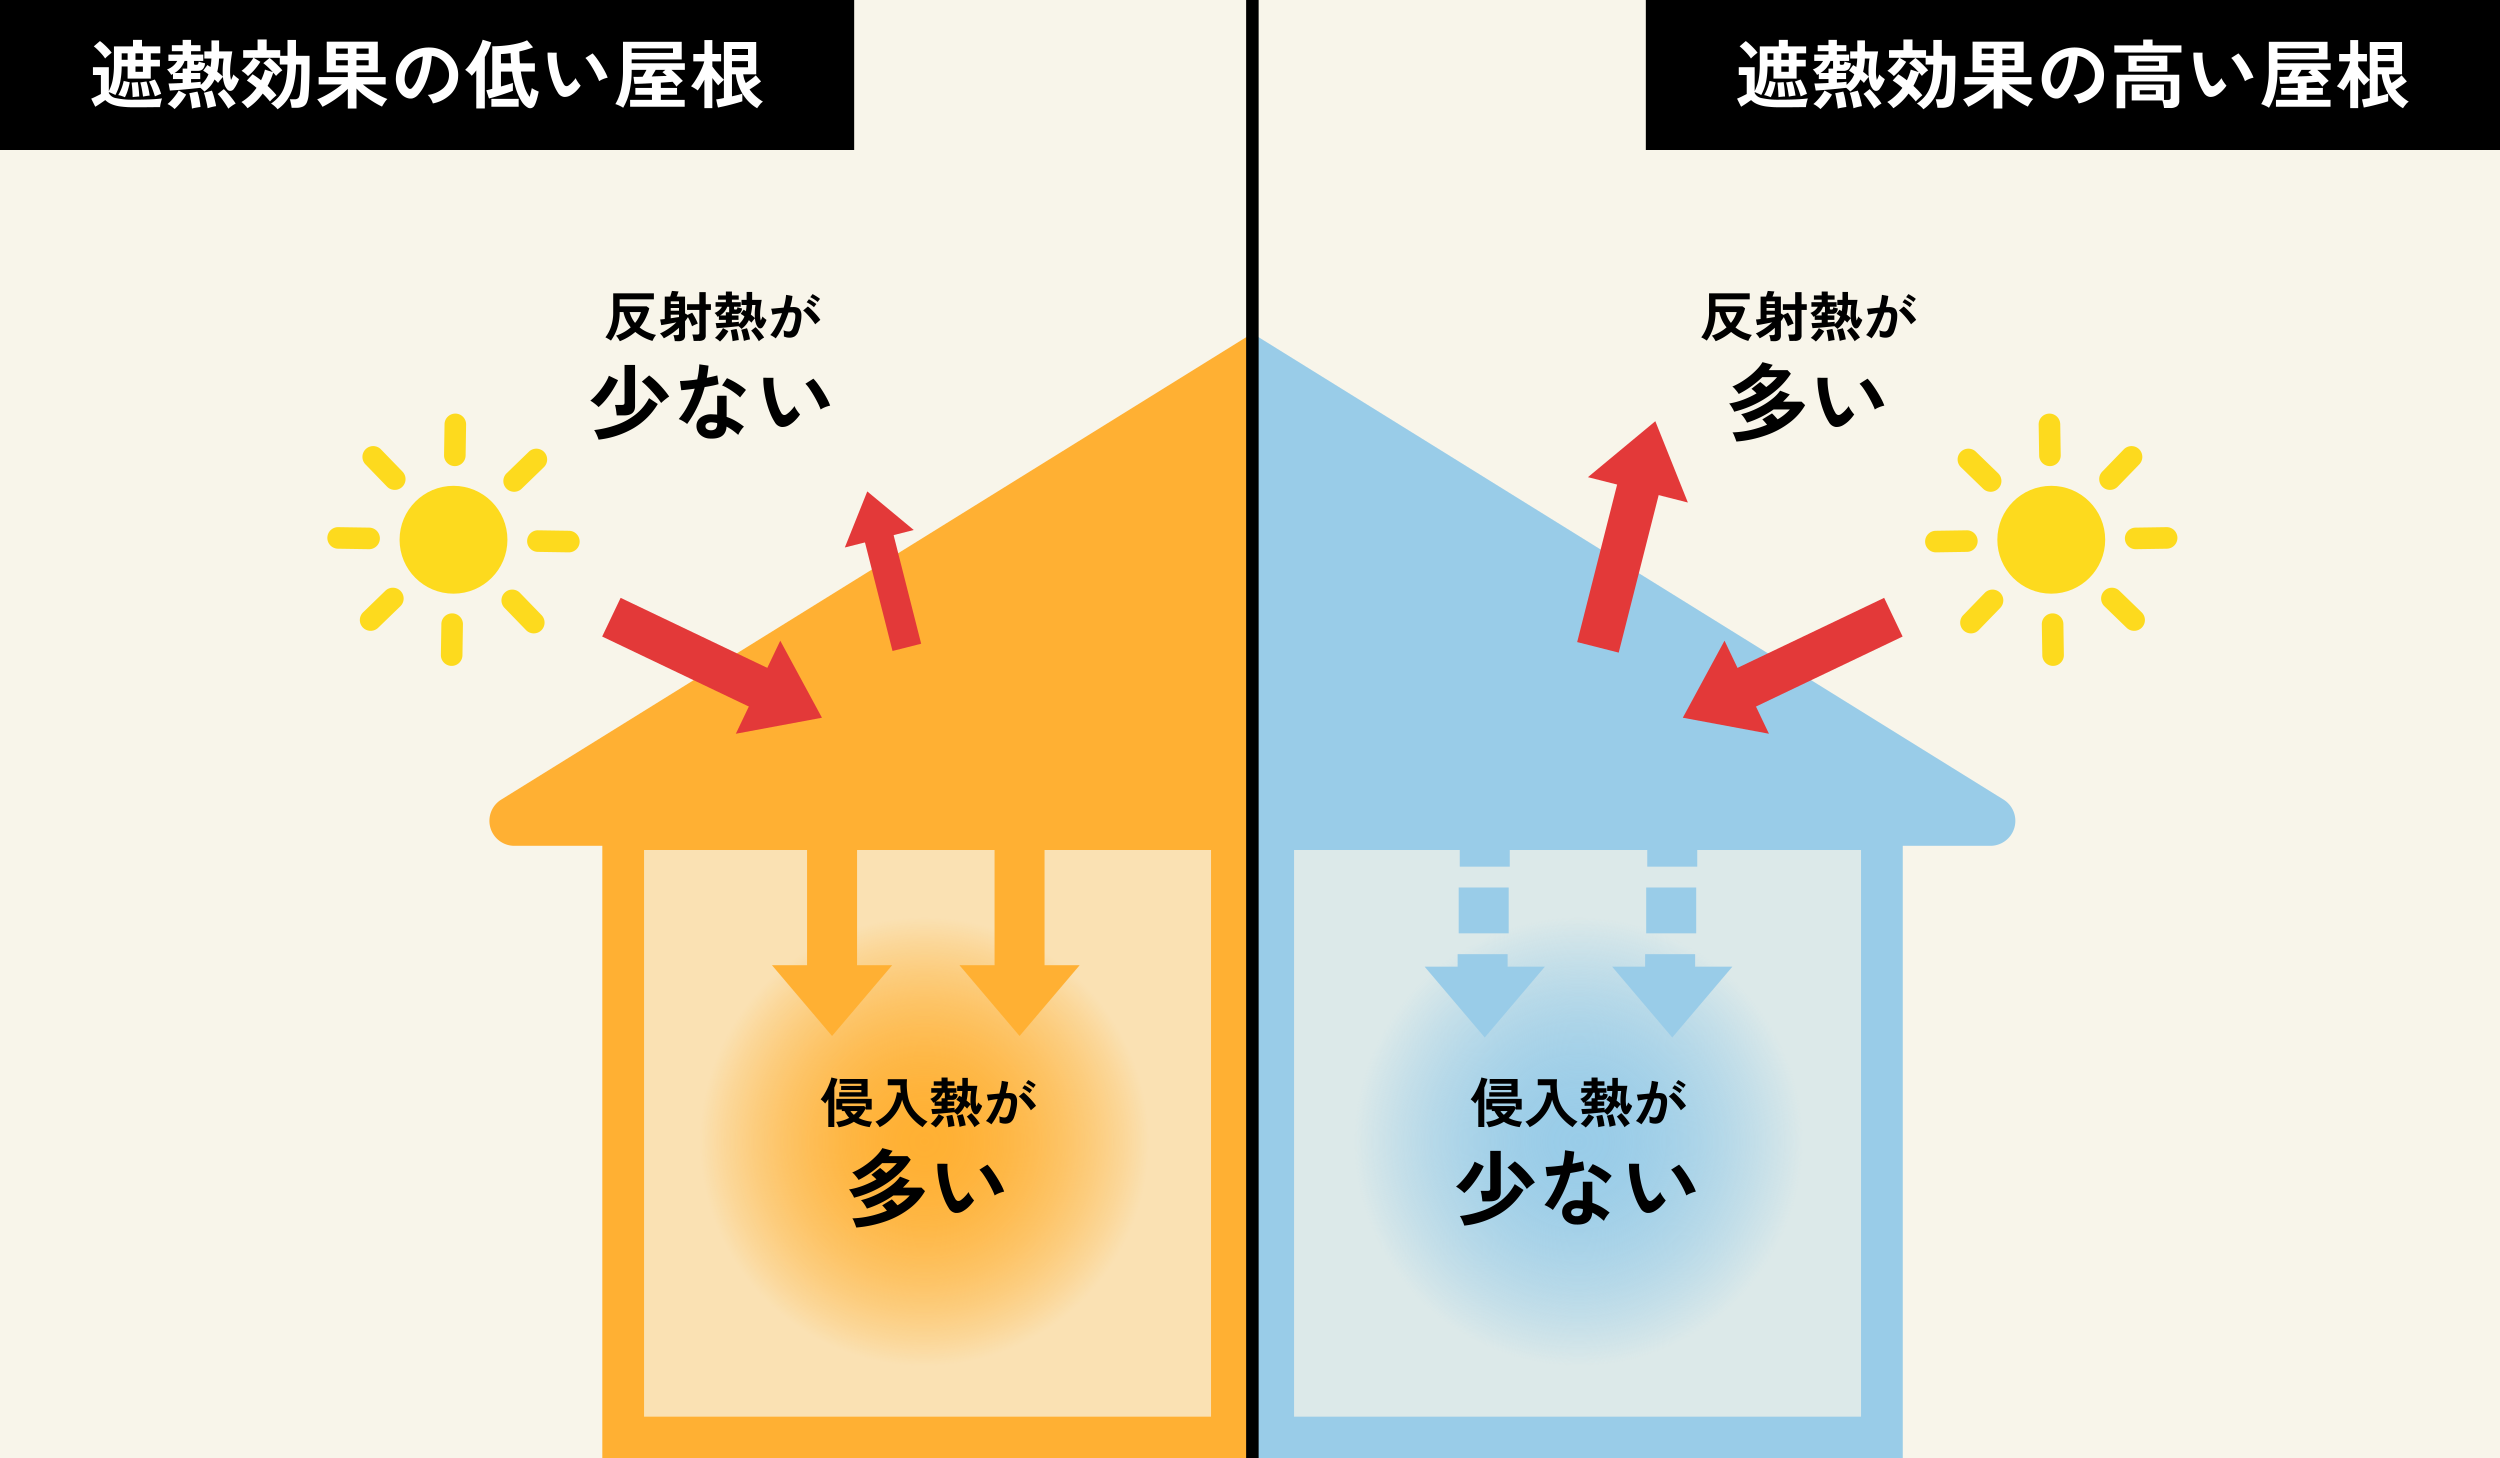 <svg xmlns="http://www.w3.org/2000/svg" xmlns:xlink="http://www.w3.org/1999/xlink" width="600" height="350" viewBox="0 0 600 350"><defs><radialGradient id="a" cx="0.5" cy="0.5" r="0.5" gradientUnits="objectBoundingBox"><stop offset="0" stop-color="#ffb033"/><stop offset="0.12" stop-color="#ffb033" stop-opacity="0.984"/><stop offset="0.245" stop-color="#ffb033" stop-opacity="0.933"/><stop offset="0.372" stop-color="#ffb033" stop-opacity="0.855"/><stop offset="0.501" stop-color="#ffb033" stop-opacity="0.737"/><stop offset="0.63" stop-color="#ffb033" stop-opacity="0.592"/><stop offset="0.761" stop-color="#ffb033" stop-opacity="0.412"/><stop offset="0.89" stop-color="#ffb033" stop-opacity="0.204"/><stop offset="1" stop-color="#ffb033" stop-opacity="0"/></radialGradient><radialGradient id="b" cx="0.5" cy="0.5" r="0.5" gradientUnits="objectBoundingBox"><stop offset="0.001" stop-color="#99cce8"/><stop offset="0.127" stop-color="#99cce8" stop-opacity="0.98"/><stop offset="0.258" stop-color="#99cce8" stop-opacity="0.929"/><stop offset="0.391" stop-color="#99cce8" stop-opacity="0.839"/><stop offset="0.526" stop-color="#99cce8" stop-opacity="0.714"/><stop offset="0.662" stop-color="#99cce8" stop-opacity="0.553"/><stop offset="0.799" stop-color="#99cce8" stop-opacity="0.353"/><stop offset="0.934" stop-color="#99cce8" stop-opacity="0.125"/><stop offset="1" stop-color="#99cce8" stop-opacity="0"/></radialGradient></defs><g transform="translate(-350 -956)"><rect width="600" height="350" transform="translate(350 956)" fill="#f8f5ea"/><g transform="translate(-2411 1267)"><circle cx="12.943" cy="12.943" r="12.943" transform="translate(2856.897 -194.403)" fill="#fdda1e"/><path d="M2869.4-151.184h-.041a2.591,2.591,0,0,1-2.549-2.631l.118-7.427a2.586,2.586,0,0,1,2.63-2.548,2.589,2.589,0,0,1,2.548,2.63l-.117,7.427A2.591,2.591,0,0,1,2869.4-151.184Z" fill="#fdda1e"/><path d="M2849.953-159.6a2.583,2.583,0,0,1-1.86-.787,2.59,2.59,0,0,1,.058-3.662l5.335-5.169a2.59,2.59,0,0,1,3.662.058,2.59,2.59,0,0,1-.058,3.662l-5.335,5.169A2.582,2.582,0,0,1,2849.953-159.6Z" fill="#fdda1e"/><path d="M2849.582-179.191h-.042l-7.427-.118a2.589,2.589,0,0,1-2.548-2.63,2.583,2.583,0,0,1,2.63-2.548l7.427.117a2.59,2.59,0,0,1,2.548,2.631A2.589,2.589,0,0,1,2849.582-179.191Z" fill="#fdda1e"/><path d="M2855.741-193.423a2.582,2.582,0,0,1-1.86-.787l-5.169-5.335a2.59,2.59,0,0,1,.058-3.662,2.59,2.59,0,0,1,3.662.058l5.169,5.335a2.59,2.59,0,0,1-.058,3.662A2.582,2.582,0,0,1,2855.741-193.423Z" fill="#fdda1e"/><path d="M2870.161-199.13h-.041a2.591,2.591,0,0,1-2.549-2.63l.118-7.428a2.589,2.589,0,0,1,2.63-2.548,2.589,2.589,0,0,1,2.548,2.63l-.117,7.427A2.591,2.591,0,0,1,2870.161-199.13Z" fill="#fdda1e"/><path d="M2884.393-192.97a2.584,2.584,0,0,1-1.861-.787,2.59,2.59,0,0,1,.058-3.662l5.335-5.169a2.59,2.59,0,0,1,3.662.058,2.59,2.59,0,0,1-.058,3.662l-5.335,5.169A2.581,2.581,0,0,1,2884.393-192.97Z" fill="#fdda1e"/><path d="M2897.528-178.433h-.042l-7.427-.118a2.59,2.59,0,0,1-2.549-2.63,2.589,2.589,0,0,1,2.631-2.548l7.427.117a2.59,2.59,0,0,1,2.548,2.631A2.588,2.588,0,0,1,2897.528-178.433Z" fill="#fdda1e"/><path d="M2889.108-158.984a2.579,2.579,0,0,1-1.859-.787l-5.169-5.335a2.59,2.59,0,0,1,.057-3.662,2.59,2.59,0,0,1,3.662.058l5.169,5.335a2.59,2.59,0,0,1-.058,3.662A2.582,2.582,0,0,1,2889.108-158.984Z" fill="#fdda1e"/><circle cx="12.943" cy="12.943" r="12.943" transform="translate(3240.361 -194.403)" fill="#fdda1e"/><path d="M3253.741-151.184h.042a2.59,2.59,0,0,0,2.548-2.631l-.117-7.427a2.587,2.587,0,0,0-2.63-2.548,2.589,2.589,0,0,0-2.548,2.63l.117,7.427A2.589,2.589,0,0,0,3253.741-151.184Z" fill="#fdda1e"/><path d="M3273.191-159.6a2.58,2.58,0,0,0,1.86-.787,2.588,2.588,0,0,0-.058-3.662l-5.334-5.169a2.59,2.59,0,0,0-3.662.058,2.59,2.59,0,0,0,.058,3.662l5.335,5.169A2.581,2.581,0,0,0,3273.191-159.6Z" fill="#fdda1e"/><path d="M3273.563-179.191h.042l7.427-.118a2.589,2.589,0,0,0,2.548-2.63,2.583,2.583,0,0,0-2.63-2.548l-7.427.117a2.59,2.59,0,0,0-2.548,2.631A2.589,2.589,0,0,0,3273.563-179.191Z" fill="#fdda1e"/><path d="M3267.4-193.423a2.582,2.582,0,0,0,1.86-.787l5.168-5.335a2.588,2.588,0,0,0-.058-3.662,2.589,2.589,0,0,0-3.661.058l-5.169,5.335a2.59,2.59,0,0,0,.058,3.662A2.582,2.582,0,0,0,3267.4-193.423Z" fill="#fdda1e"/><path d="M3252.984-199.13h.041a2.591,2.591,0,0,0,2.549-2.63l-.118-7.428a2.59,2.59,0,0,0-2.63-2.548,2.589,2.589,0,0,0-2.548,2.63l.117,7.427A2.59,2.59,0,0,0,3252.984-199.13Z" fill="#fdda1e"/><path d="M3238.752-192.97a2.58,2.58,0,0,0,1.86-.787,2.588,2.588,0,0,0-.058-3.662l-5.334-5.169a2.59,2.59,0,0,0-3.662.058,2.59,2.59,0,0,0,.058,3.662l5.335,5.169A2.581,2.581,0,0,0,3238.752-192.97Z" fill="#fdda1e"/><path d="M3225.617-178.433h.042l7.427-.118a2.59,2.59,0,0,0,2.549-2.63,2.589,2.589,0,0,0-2.631-2.548l-7.427.117a2.59,2.59,0,0,0-2.548,2.631A2.588,2.588,0,0,0,3225.617-178.433Z" fill="#fdda1e"/><path d="M3234.036-158.984a2.58,2.58,0,0,0,1.86-.787l5.169-5.335a2.59,2.59,0,0,0-.058-3.662,2.589,2.589,0,0,0-3.661.058l-5.169,5.335a2.59,2.59,0,0,0,.058,3.662A2.58,2.58,0,0,0,3234.036-158.984Z" fill="#fdda1e"/><rect width="156.075" height="156" transform="translate(2905.573 -117)" fill="#ffb033" opacity="0.3"/><path d="M3051.648-107V29H2915.573V-107h136.075m10-10H2905.573V39h156.075V-117Z" fill="#ffb033"/><path d="M3061.573-108V-231L2881.3-119.1a6,6,0,0,0,3.164,11.1h177.109Z" fill="#ffb033"/><circle cx="54" cy="54" r="54" transform="translate(2928.86 -91)" fill="url(#a)"/><rect width="156.075" height="156" transform="translate(3061.573 -117)" fill="#99cce8" opacity="0.3"/><path d="M3207.648-107V29H3071.573V-107h136.075m10-10H3061.573V39h156.075V-117Z" fill="#99cce8"/><path d="M3241.845-119.1,3061.573-231h0v123H3238.68A6,6,0,0,0,3241.845-119.1Z" fill="#99cce8"/><circle cx="54" cy="54" r="54" transform="translate(3085.86 -91)" fill="url(#b)"/><rect width="10.289" height="45" transform="translate(3177.018 -138.843) rotate(-115.521)" fill="#e33939"/><path d="M3164.875-138.746l20.673,3.844-10.664-22.337Z" fill="#e33939"/><rect width="10.289" height="45" transform="translate(3150.585 -200.518) rotate(14.237)" fill="#e33939"/><path d="M3158.277-209.914,3142.1-196.48l23.991,6.087Z" fill="#e33939"/><rect width="10.289" height="45" transform="translate(2905.518 -158.231) rotate(-64.479)" fill="#e33939"/><path d="M2958.27-138.746,2937.6-134.9l10.664-22.337Z" fill="#e33939"/><rect width="7.094" height="31.027" transform="translate(2982.079 -156.507) rotate(165.763)" fill="#e33939"/><path d="M2969.145-193.06,2980.3-183.8l-16.542,4.2Z" fill="#e33939"/><rect width="12" height="11" transform="translate(3111.341 -114)" fill="#99cce8"/><path d="M3117.341-62l-14.434-17h28.867Z" fill="#99cce8"/><rect width="12" height="11" transform="translate(3156.341 -114)" fill="#99cce8"/><rect width="12" height="11" transform="translate(3111.086 -98)" fill="#99cce8"/><rect width="12" height="11" transform="translate(3156.086 -98)" fill="#99cce8"/><rect width="12" height="11" transform="translate(3110.831 -82)" fill="#99cce8"/><rect width="12" height="11" transform="translate(3155.831 -82)" fill="#99cce8"/><path d="M3162.341-62l-14.434-17h28.867Z" fill="#99cce8"/><path d="M3115.791-40.516v-6.695c-.122.191-.247.375-.377.553s-.256.344-.378.5a4.54,4.54,0,0,0-.507-.533,4.562,4.562,0,0,0-.585-.468,8.181,8.181,0,0,0,.827-1.131,15.6,15.6,0,0,0,.766-1.4q.357-.741.617-1.449a9.191,9.191,0,0,0,.377-1.268l1.456.351a16.973,16.973,0,0,1-.754,2.081v9.463Zm2.482.065a4.49,4.49,0,0,0-.24-.611,7.122,7.122,0,0,0-.357-.676,10.1,10.1,0,0,0,1.664-.364,8.288,8.288,0,0,0,1.469-.611,6.725,6.725,0,0,1-.592-.741,9.053,9.053,0,0,1-.539-.884h-.637v-.377h-1.326v-2.561h8.488v2.561h-1.43v-.325a7.632,7.632,0,0,1-1.689,2.366,8.663,8.663,0,0,0,3.224.871,4.664,4.664,0,0,0-.326.637,5.273,5.273,0,0,0-.247.676,13.069,13.069,0,0,1-2.047-.455,6.883,6.883,0,0,1-1.761-.832,8.415,8.415,0,0,1-1.671.813A11.473,11.473,0,0,1,3118.273-40.451Zm.144-7.371v-1.04h5.316V-49.4h-4.862v-.975h4.862V-50.9h-5.212v-1.144h6.7v4.225Zm6.356,2.639v-.988h-5.616v.624h5.239Zm-2.846,1.742a6.231,6.231,0,0,0,.9-.9h-1.728A4.766,4.766,0,0,0,3121.927-43.441Z"/><path d="M3128.114-40.477a4.32,4.32,0,0,0-.448-.7,3.822,3.822,0,0,0-.578-.611,9.131,9.131,0,0,0,2.671-1.82,8.4,8.4,0,0,0,1.69-2.418,9.737,9.737,0,0,0,.813-2.834l.923.156c-.036-.294-.063-.593-.085-.9a9.247,9.247,0,0,1-.019-.936h-3.017v-1.456h4.616a15.1,15.1,0,0,0,.22,4.173,8.275,8.275,0,0,0,1.528,3.38,10.1,10.1,0,0,0,3.191,2.639,4.6,4.6,0,0,0-.624.611,8.1,8.1,0,0,0-.558.715,12.643,12.643,0,0,1-3.03-2.743,10.386,10.386,0,0,1-1.9-3.861,10.208,10.208,0,0,1-1.138,2.672,10.44,10.44,0,0,1-1.84,2.255A10.422,10.422,0,0,1,3128.114-40.477Z"/><path d="M3146.73-43.428a2.872,2.872,0,0,0-.292-.305q-.2-.189-.4-.345-.52.052-1.242.13t-1.488.143q-.768.066-1.444.117t-1.1.078l-.235-1.222c.208,0,.537-.008.989-.026s.935-.038,1.456-.065V-45.6H3141.3v-.9a1.662,1.662,0,0,1-.156.091l-.157.078a3.15,3.15,0,0,0-.311-.481,3.142,3.142,0,0,0-.416-.455,3.321,3.321,0,0,0,1.78-1.482H3140.5v-1.092h2.47v-.6H3141.1v-1.04h1.872V-52.4h1.456v.923h1.637v1.04h-1.637v.6h2.119v1.092h-1.612v.468c0,.139.095.208.286.208.216,0,.35-.032.4-.1a1.157,1.157,0,0,0,.13-.475,2.95,2.95,0,0,0,.539.176c.229.056.414.1.553.123a1.673,1.673,0,0,1-.4,1.027,1.236,1.236,0,0,1-.878.286h-1.143v.377h1.586V-45.6h-1.586v.6q.519-.027.962-.066c.295-.026.528-.047.7-.065l.012.533a4.576,4.576,0,0,0,1.339-1.833q-.26-.2-.5-.357a3.993,3.993,0,0,0-.423-.254l.729-.988c.077.044.162.093.253.15s.188.119.293.188a11.579,11.579,0,0,0,.155-1.469h-1.222V-50.4h1.236v-1.911h1.326V-50.4h2.287q-.143.819-.26,1.716a14.213,14.213,0,0,0-.123,1.742,5.786,5.786,0,0,0,.162,1.495c.087-.173.167-.344.241-.513a3.231,3.231,0,0,0,.163-.449,4.948,4.948,0,0,0,.441.41,6.21,6.21,0,0,0,.533.409,7.63,7.63,0,0,1-.428.956,5.294,5.294,0,0,1-.482.76.739.739,0,0,1-.571.319.682.682,0,0,1-.546-.241,2.46,2.46,0,0,1-.5-.9,5.679,5.679,0,0,1-.254-1.268c-.077.078-.171.182-.279.312s-.214.26-.319.39-.186.243-.247.338a3.384,3.384,0,0,0-.272-.292c-.1-.1-.217-.206-.338-.319a5.162,5.162,0,0,1-.755,1.177A5.885,5.885,0,0,1,3146.73-43.428Zm-5.161,3.029a4.06,4.06,0,0,0-.565-.481,3.571,3.571,0,0,0-.656-.39,6.652,6.652,0,0,0,.708-.676,10.182,10.182,0,0,0,.7-.851,6.178,6.178,0,0,0,.526-.826l1.3.715a10.329,10.329,0,0,1-.956,1.378A10.076,10.076,0,0,1,3141.569-40.4Zm0-6.253h1.405v-.767h.8a.452.452,0,0,1-.012-.1v-1.222h-.455a4.294,4.294,0,0,1-.683,1.19A4.176,4.176,0,0,1,3141.569-46.652Zm3.017,6.175c-.018-.242-.053-.531-.1-.864s-.108-.663-.168-.988-.122-.6-.182-.813l1.4-.286a7.251,7.251,0,0,1,.228.806c.074.321.138.65.2.988s.093.633.11.884c-.121.009-.272.028-.455.059s-.366.063-.551.1A3.714,3.714,0,0,0,3144.586-40.477Zm2.717-.065q-.052-.376-.163-.877t-.234-.988a6.684,6.684,0,0,0-.254-.813l1.392-.377a7.079,7.079,0,0,1,.272.787q.144.488.267,1c.082.342.146.643.188.9a7.318,7.318,0,0,0-.734.15A7.227,7.227,0,0,0,3147.3-40.542Zm2.638-5.5a13.55,13.55,0,0,1-.019-1.521,12.983,12.983,0,0,1,.163-1.6h-.807a11.107,11.107,0,0,1-.311,2.3q.3.222.553.436C3149.688-46.281,3149.829-46.153,3149.941-46.041Zm.95,5.577c-.121-.225-.287-.494-.5-.806s-.428-.624-.663-.936a7.494,7.494,0,0,0-.688-.806l1.065-.845q.352.339.742.787t.741.9a9.47,9.47,0,0,1,.572.819,4.738,4.738,0,0,0-.683.416A5.861,5.861,0,0,0,3150.891-40.464Z"/><path d="M3154.934-41.153a2.779,2.779,0,0,0-.365-.286q-.246-.168-.506-.311a2.235,2.235,0,0,0-.443-.2,8.626,8.626,0,0,0,1.054-1.423,18.55,18.55,0,0,0,.962-1.827,20.491,20.491,0,0,0,.8-2.028c-.441.052-.869.113-1.28.182s-.752.139-1.02.209q-.014-.169-.066-.456c-.034-.19-.073-.379-.116-.565a1.963,1.963,0,0,0-.131-.41q.3-.025.78-.071l1.067-.1q.583-.059,1.17-.1.234-.819.384-1.6a13.9,13.9,0,0,0,.2-1.462l1.534.272q-.066.6-.208,1.281t-.352,1.4c.174-.008.329-.015.469-.019s.26-.007.363-.007a2.508,2.508,0,0,1,.93.163,1.325,1.325,0,0,1,.656.572,2.436,2.436,0,0,1,.286,1.131,7.977,7.977,0,0,1-.169,1.839,11.152,11.152,0,0,1-.591,2.2,2.381,2.381,0,0,1-.826,1.118,2.248,2.248,0,0,1-1.26.325,3.07,3.07,0,0,1-1.366-.286q.014-.312,0-.754a3.8,3.8,0,0,0-.078-.728,3.149,3.149,0,0,0,1.275.286.857.857,0,0,0,.539-.175,1.669,1.669,0,0,0,.435-.7,9.648,9.648,0,0,0,.416-1.554,5.464,5.464,0,0,0,.157-1.41.79.79,0,0,0-.247-.6.9.9,0,0,0-.52-.143c-.243,0-.533.013-.871.039q-.405,1.209-.917,2.379t-1.065,2.165A12.745,12.745,0,0,1,3154.934-41.153Zm9.476-3.38a9.414,9.414,0,0,0-.571-.832q-.365-.48-.793-.968t-.832-.9a5.313,5.313,0,0,0-.7-.618l1.143-.962a8.582,8.582,0,0,1,.729.631q.415.4.857.864t.82.923a7.412,7.412,0,0,1,.585.793Zm-.3-4.108a5.991,5.991,0,0,0-.851-.663,7.445,7.445,0,0,0-.9-.52l.546-.728a5.947,5.947,0,0,1,.566.319c.229.143.457.29.682.442a5.643,5.643,0,0,1,.534.4Zm.884-1.248a6.268,6.268,0,0,0-.864-.656,6.519,6.519,0,0,0-.9-.5l.545-.741c.148.07.336.174.566.312s.46.284.689.436a5.176,5.176,0,0,1,.539.4Z"/><path d="M3112.421-24.67a6.485,6.485,0,0,0-.59-.551q-.371-.309-.75-.58a6.588,6.588,0,0,0-.641-.409,11.382,11.382,0,0,0,1.311-1.221,19.928,19.928,0,0,0,1.29-1.54,16.84,16.84,0,0,0,1.109-1.659,9.393,9.393,0,0,0,.75-1.56l2.2,1.06a20.88,20.88,0,0,1-1.281,2.359,22.306,22.306,0,0,1-1.63,2.291A12.751,12.751,0,0,1,3112.421-24.67Zm0,7.819a7.016,7.016,0,0,0-.261-.75c-.119-.3-.253-.6-.4-.89a3.724,3.724,0,0,0-.4-.659,25.434,25.434,0,0,0,5.4-1.261,15.939,15.939,0,0,0,4.519-2.469,12.292,12.292,0,0,0,3.261-3.931l2.1,1.4a16.68,16.68,0,0,1-5.8,5.79A21.313,21.313,0,0,1,3112.421-16.851Zm4.359-5.819c-.04-.347-.092-.77-.16-1.27a7.3,7.3,0,0,0-.26-1.25h1.561a1.079,1.079,0,0,0,.59-.111c.1-.073.149-.242.149-.51v-8.98h2.521v9.92q0,2.2-2.64,2.2Zm10.66-2.98a13.793,13.793,0,0,0-.859-1.19q-.561-.709-1.24-1.471t-1.351-1.419a11.164,11.164,0,0,0-1.189-1.041l1.76-1.5a16.406,16.406,0,0,1,1.78,1.51,24.875,24.875,0,0,1,1.72,1.841,19.86,19.86,0,0,1,1.32,1.73,4.191,4.191,0,0,0-.63.419q-.391.3-.75.61C3127.761-25.954,3127.573-25.784,3127.44-25.65Z"/><path d="M3133.681-20.61a6.559,6.559,0,0,0-.92-.64,6.4,6.4,0,0,0-1.1-.541,16.385,16.385,0,0,0,2.221-3.33,24.95,24.95,0,0,0,1.62-3.969q-1,.14-1.86.239t-1.38.141l-.3-2.221q.7,0,1.81-.1t2.33-.28q.219-.939.339-1.85c.081-.606.133-1.2.161-1.77l2.219.321q-.159,1.5-.42,2.92.7-.141,1.351-.29c.433-.1.822-.2,1.17-.291l.3,2.1q-.619.178-1.491.359t-1.849.34a27.34,27.34,0,0,1-1.761,4.761A26.34,26.34,0,0,1,3133.681-20.61Zm5.519,3.5a3.549,3.549,0,0,1-2.42-.961,2.839,2.839,0,0,1-.859-2.139,2.493,2.493,0,0,1,1.029-1.98,4.217,4.217,0,0,1,2.83-.741c.187.014.373.024.561.031a4.67,4.67,0,0,1,.54.049v-4.54h2.279v5.08a11.663,11.663,0,0,1,2.171.98,16.921,16.921,0,0,1,1.989,1.36,5.063,5.063,0,0,0-.769.92,6.645,6.645,0,0,0-.611,1.06,16.353,16.353,0,0,0-1.339-1.09,10.521,10.521,0,0,0-1.46-.89Q3142.94-16.931,3139.2-17.11Zm.181-2a1.6,1.6,0,0,0,1.13-.35,1.658,1.658,0,0,0,.37-1.23v-.141a8.089,8.089,0,0,0-1.28-.18,2.027,2.027,0,0,0-1.09.22.8.8,0,0,0-.43.681.834.834,0,0,0,.319.719A1.508,1.508,0,0,0,3139.381-19.11Zm7-7.881a7.656,7.656,0,0,0-.86-.759q-.542-.422-1.161-.84t-1.229-.761a7.106,7.106,0,0,0-1.07-.5l1.179-1.759q.482.2,1.12.529t1.3.741q.662.41,1.221.809a9.006,9.006,0,0,1,.92.74Z"/><path d="M3158.16-20.351a3.057,3.057,0,0,1-1.88.451,2.261,2.261,0,0,1-1.559-1.131,13.146,13.146,0,0,1-1.14-2.26,21.847,21.847,0,0,1-.891-2.76,24.8,24.8,0,0,1-.559-2.92,18.82,18.82,0,0,1-.17-2.739l2.439.02a13.138,13.138,0,0,0,.061,2.139,20.688,20.688,0,0,0,.38,2.341,18.09,18.09,0,0,0,.62,2.189,8.932,8.932,0,0,0,.779,1.69,1.021,1.021,0,0,0,.611.55.949.949,0,0,0,.71-.17,5.981,5.981,0,0,0,1.009-.88,9.06,9.06,0,0,0,.891-1.08,3.4,3.4,0,0,0,.33.681,8.376,8.376,0,0,0,.5.739,5.4,5.4,0,0,0,.489.58,9.564,9.564,0,0,1-1.229,1.48A6.778,6.778,0,0,1,3158.16-20.351Zm7.561-3.739a13.469,13.469,0,0,0-.62-1.441q-.422-.859-.96-1.79t-1.08-1.72a8.026,8.026,0,0,0-1-1.23l1.919-1.22a11.5,11.5,0,0,1,1.111,1.341q.609.84,1.2,1.79t1.05,1.839a10.543,10.543,0,0,1,.66,1.51,6.467,6.467,0,0,0-1.25.381A5.357,5.357,0,0,0,3165.721-24.09Z"/><rect width="12" height="41" transform="translate(2954.694 -114.36)" fill="#ffb033"/><path d="M2960.694-62.36l-14.434-17h28.868Z" fill="#ffb033"/><rect width="12" height="41" transform="translate(2999.694 -114.36)" fill="#ffb033"/><path d="M3005.694-62.36l-14.434-17h28.868Z" fill="#ffb033"/><path d="M2959.791-40.516v-6.695c-.122.191-.247.375-.377.553s-.256.344-.378.5a4.54,4.54,0,0,0-.507-.533,4.562,4.562,0,0,0-.585-.468,8.181,8.181,0,0,0,.827-1.131,15.6,15.6,0,0,0,.766-1.4q.357-.741.617-1.449a9.191,9.191,0,0,0,.377-1.268l1.456.351a16.973,16.973,0,0,1-.754,2.081v9.463Zm2.482.065a4.49,4.49,0,0,0-.24-.611,7.122,7.122,0,0,0-.357-.676,10.1,10.1,0,0,0,1.664-.364,8.288,8.288,0,0,0,1.469-.611,6.725,6.725,0,0,1-.592-.741,9.053,9.053,0,0,1-.539-.884h-.637v-.377h-1.326v-2.561h8.488v2.561h-1.43v-.325a7.632,7.632,0,0,1-1.689,2.366,8.663,8.663,0,0,0,3.224.871,4.664,4.664,0,0,0-.326.637,5.273,5.273,0,0,0-.247.676,13.069,13.069,0,0,1-2.047-.455,6.883,6.883,0,0,1-1.761-.832,8.415,8.415,0,0,1-1.671.813A11.473,11.473,0,0,1,2962.273-40.451Zm.144-7.371v-1.04h5.316V-49.4h-4.862v-.975h4.862V-50.9h-5.212v-1.144h6.7v4.225Zm6.356,2.639v-.988h-5.616v.624h5.239Zm-2.846,1.742a6.231,6.231,0,0,0,.9-.9h-1.728A4.766,4.766,0,0,0,2965.927-43.441Z"/><path d="M2972.114-40.477a4.32,4.32,0,0,0-.448-.7,3.822,3.822,0,0,0-.578-.611,9.131,9.131,0,0,0,2.671-1.82,8.4,8.4,0,0,0,1.69-2.418,9.737,9.737,0,0,0,.813-2.834l.923.156c-.036-.294-.063-.593-.085-.9a9.247,9.247,0,0,1-.019-.936h-3.017v-1.456h4.616a15.1,15.1,0,0,0,.22,4.173,8.275,8.275,0,0,0,1.528,3.38,10.1,10.1,0,0,0,3.191,2.639,4.6,4.6,0,0,0-.624.611,8.1,8.1,0,0,0-.558.715,12.643,12.643,0,0,1-3.03-2.743,10.386,10.386,0,0,1-1.9-3.861,10.208,10.208,0,0,1-1.138,2.672,10.44,10.44,0,0,1-1.84,2.255A10.422,10.422,0,0,1,2972.114-40.477Z"/><path d="M2990.73-43.428a2.872,2.872,0,0,0-.292-.305q-.2-.189-.4-.345-.52.052-1.242.13t-1.488.143q-.768.066-1.444.117t-1.1.078l-.235-1.222c.208,0,.537-.008.989-.026s.935-.038,1.456-.065V-45.6H2985.3v-.9a1.662,1.662,0,0,1-.156.091l-.157.078a3.15,3.15,0,0,0-.311-.481,3.142,3.142,0,0,0-.416-.455,3.321,3.321,0,0,0,1.78-1.482H2984.5v-1.092h2.47v-.6H2985.1v-1.04h1.872V-52.4h1.456v.923h1.637v1.04h-1.637v.6h2.119v1.092h-1.612v.468c0,.139.095.208.286.208.216,0,.35-.032.4-.1a1.157,1.157,0,0,0,.13-.475,2.95,2.95,0,0,0,.539.176c.229.056.414.1.553.123a1.673,1.673,0,0,1-.4,1.027,1.236,1.236,0,0,1-.878.286h-1.143v.377h1.586V-45.6h-1.586v.6q.519-.027.962-.066c.295-.026.528-.047.7-.065l.012.533a4.576,4.576,0,0,0,1.339-1.833q-.26-.2-.5-.357a3.993,3.993,0,0,0-.423-.254l.729-.988c.077.044.162.093.253.15s.188.119.293.188a11.579,11.579,0,0,0,.155-1.469h-1.222V-50.4h1.236v-1.911h1.326V-50.4h2.287q-.143.819-.26,1.716a14.213,14.213,0,0,0-.123,1.742,5.786,5.786,0,0,0,.162,1.495c.087-.173.167-.344.241-.513a3.231,3.231,0,0,0,.163-.449,4.948,4.948,0,0,0,.441.41,6.21,6.21,0,0,0,.533.409,7.63,7.63,0,0,1-.428.956,5.294,5.294,0,0,1-.482.76.739.739,0,0,1-.571.319.682.682,0,0,1-.546-.241,2.46,2.46,0,0,1-.5-.9,5.679,5.679,0,0,1-.254-1.268c-.077.078-.171.182-.279.312s-.214.26-.319.39-.186.243-.247.338a3.384,3.384,0,0,0-.272-.292c-.1-.1-.217-.206-.338-.319a5.162,5.162,0,0,1-.755,1.177A5.885,5.885,0,0,1,2990.73-43.428Zm-5.161,3.029a4.06,4.06,0,0,0-.565-.481,3.571,3.571,0,0,0-.656-.39,6.652,6.652,0,0,0,.708-.676,10.182,10.182,0,0,0,.7-.851,6.178,6.178,0,0,0,.526-.826l1.3.715a10.329,10.329,0,0,1-.956,1.378A10.076,10.076,0,0,1,2985.569-40.4Zm0-6.253h1.405v-.767h.8a.452.452,0,0,1-.012-.1v-1.222h-.455a4.294,4.294,0,0,1-.683,1.19A4.176,4.176,0,0,1,2985.569-46.652Zm3.017,6.175c-.018-.242-.053-.531-.1-.864s-.108-.663-.168-.988-.122-.6-.182-.813l1.4-.286a7.251,7.251,0,0,1,.228.806c.074.321.138.65.2.988s.093.633.11.884c-.121.009-.272.028-.455.059s-.366.063-.551.1A3.714,3.714,0,0,0,2988.586-40.477Zm2.717-.065q-.052-.376-.163-.877t-.234-.988a6.684,6.684,0,0,0-.254-.813l1.392-.377a7.079,7.079,0,0,1,.272.787q.144.488.267,1c.082.342.146.643.188.9a7.318,7.318,0,0,0-.734.15A7.227,7.227,0,0,0,2991.3-40.542Zm2.638-5.5a13.55,13.55,0,0,1-.019-1.521,12.983,12.983,0,0,1,.163-1.6h-.807a11.107,11.107,0,0,1-.311,2.3q.3.222.553.436C2993.688-46.281,2993.829-46.153,2993.941-46.041Zm.95,5.577c-.121-.225-.287-.494-.5-.806s-.428-.624-.663-.936a7.494,7.494,0,0,0-.688-.806l1.065-.845q.352.339.742.787t.741.9a9.47,9.47,0,0,1,.572.819,4.738,4.738,0,0,0-.683.416A5.861,5.861,0,0,0,2994.891-40.464Z"/><path d="M2998.934-41.153a2.779,2.779,0,0,0-.365-.286q-.246-.168-.506-.311a2.235,2.235,0,0,0-.443-.2,8.626,8.626,0,0,0,1.054-1.423,18.55,18.55,0,0,0,.962-1.827,20.491,20.491,0,0,0,.8-2.028c-.441.052-.869.113-1.28.182s-.752.139-1.02.209q-.014-.169-.066-.456c-.034-.19-.073-.379-.116-.565a1.963,1.963,0,0,0-.131-.41q.3-.025.78-.071l1.067-.1q.583-.059,1.17-.1.234-.819.384-1.6a13.9,13.9,0,0,0,.2-1.462l1.534.272q-.066.6-.208,1.281t-.352,1.4c.174-.008.329-.015.469-.019s.26-.007.363-.007a2.508,2.508,0,0,1,.93.163,1.325,1.325,0,0,1,.656.572,2.436,2.436,0,0,1,.286,1.131,7.977,7.977,0,0,1-.169,1.839,11.152,11.152,0,0,1-.591,2.2,2.381,2.381,0,0,1-.826,1.118,2.248,2.248,0,0,1-1.26.325,3.07,3.07,0,0,1-1.366-.286q.014-.312,0-.754a3.8,3.8,0,0,0-.078-.728,3.149,3.149,0,0,0,1.275.286.857.857,0,0,0,.539-.175,1.669,1.669,0,0,0,.435-.7,9.648,9.648,0,0,0,.416-1.554,5.464,5.464,0,0,0,.157-1.41.79.79,0,0,0-.247-.6.9.9,0,0,0-.52-.143c-.243,0-.533.013-.871.039q-.405,1.209-.917,2.379t-1.065,2.165A12.745,12.745,0,0,1,2998.934-41.153Zm9.476-3.38a9.414,9.414,0,0,0-.571-.832q-.365-.48-.793-.968t-.832-.9a5.313,5.313,0,0,0-.7-.618l1.143-.962a8.582,8.582,0,0,1,.729.631q.415.4.857.864t.82.923a7.412,7.412,0,0,1,.585.793Zm-.3-4.108a5.991,5.991,0,0,0-.851-.663,7.445,7.445,0,0,0-.9-.52l.546-.728a5.947,5.947,0,0,1,.566.319c.229.143.457.29.682.442a5.643,5.643,0,0,1,.534.4Zm.884-1.248a6.268,6.268,0,0,0-.864-.656,6.519,6.519,0,0,0-.9-.5l.545-.741c.148.07.336.174.566.312s.46.284.689.436a5.176,5.176,0,0,1,.539.4Z"/><path d="M2965.961-23.551a3.478,3.478,0,0,0-.3-.65c-.146-.259-.3-.513-.46-.759a3.542,3.542,0,0,0-.439-.571,17.526,17.526,0,0,0,3.46-.94,22.416,22.416,0,0,0,3.12-1.48c-.214-.226-.434-.44-.66-.639s-.413-.354-.561-.461l2.1-1.639q.3.221.689.549t.75.67a17.378,17.378,0,0,0,1.441-1.19,14.69,14.69,0,0,0,1.16-1.19h-3.54a24.144,24.144,0,0,1-2.62,2.19,22.356,22.356,0,0,1-3.04,1.85,4.9,4.9,0,0,0-.4-.58q-.279-.358-.59-.71a2.459,2.459,0,0,0-.549-.489,16.02,16.02,0,0,0,2.259-1.181,19.434,19.434,0,0,0,2.1-1.51,17.122,17.122,0,0,0,1.729-1.63,8.359,8.359,0,0,0,1.151-1.54l2.46.64c-.148.214-.3.427-.46.641s-.327.426-.5.639h4.519l.8.841a18.4,18.4,0,0,1-3.32,3.81,23.524,23.524,0,0,1-4.66,3.19A25.327,25.327,0,0,1,2965.961-23.551Zm.54,7.16q-.081-.259-.24-.69c-.108-.287-.22-.573-.34-.859a2.646,2.646,0,0,0-.36-.65,22.572,22.572,0,0,0,4.379-.58,24.582,24.582,0,0,0,3.92-1.261c-.213-.266-.426-.52-.639-.759a6.489,6.489,0,0,0-.5-.52l2.32-1.44a7.1,7.1,0,0,1,.619.609q.36.39.74.811a11.87,11.87,0,0,0,2.941-2.36h-3.92a23.257,23.257,0,0,1-6.36,3.159c-.081-.159-.2-.373-.361-.64s-.337-.53-.529-.789a2.979,2.979,0,0,0-.551-.591,17.282,17.282,0,0,0,2.58-.84,20.891,20.891,0,0,0,2.7-1.33,17.443,17.443,0,0,0,2.4-1.67,8.9,8.9,0,0,0,1.7-1.819l2.319.9q-.779.919-1.62,1.739h4.441l.86.841a14.317,14.317,0,0,1-3.65,4.13,20.4,20.4,0,0,1-5.6,3.049A28.1,28.1,0,0,1,2966.5-16.391Z"/><path d="M2992.16-20.351a3.057,3.057,0,0,1-1.88.451,2.261,2.261,0,0,1-1.559-1.131,13.146,13.146,0,0,1-1.14-2.26,21.847,21.847,0,0,1-.891-2.76,24.8,24.8,0,0,1-.559-2.92,18.82,18.82,0,0,1-.17-2.739l2.439.02a13.138,13.138,0,0,0,.061,2.139,20.688,20.688,0,0,0,.38,2.341,18.09,18.09,0,0,0,.62,2.189,8.932,8.932,0,0,0,.779,1.69,1.021,1.021,0,0,0,.611.55.949.949,0,0,0,.71-.17,5.981,5.981,0,0,0,1.009-.88,9.06,9.06,0,0,0,.891-1.08,3.4,3.4,0,0,0,.33.681,8.376,8.376,0,0,0,.5.739,5.4,5.4,0,0,0,.489.58,9.564,9.564,0,0,1-1.229,1.48A6.778,6.778,0,0,1,2992.16-20.351Zm7.561-3.739a13.469,13.469,0,0,0-.62-1.441q-.422-.859-.96-1.79t-1.08-1.72a8.026,8.026,0,0,0-1-1.23l1.919-1.22a11.5,11.5,0,0,1,1.111,1.341q.609.84,1.2,1.79t1.05,1.839a10.543,10.543,0,0,1,.66,1.51,6.467,6.467,0,0,0-1.25.381A5.357,5.357,0,0,0,2999.721-24.09Z"/><path d="M2909.752-229.108q-.092-.183-.24-.436t-.325-.494a2.4,2.4,0,0,0-.358-.4,10.213,10.213,0,0,0,1.9-.838,9.825,9.825,0,0,0,1.645-1.164,8.474,8.474,0,0,1-1.742-3.666h-.91a12.162,12.162,0,0,1-.6,3.92,11.182,11.182,0,0,1-1.495,2.932,5.87,5.87,0,0,0-.63-.416,6.493,6.493,0,0,0-.7-.365,8.965,8.965,0,0,0,1.358-2.573,10.778,10.778,0,0,0,.514-3.523V-240.6h9.763v1.443h-8.216v1.678h6.474l.637.48a13.331,13.331,0,0,1-.936,2.483,10.681,10.681,0,0,1-1.378,2.106,8.46,8.46,0,0,0,1.788,1.093,10.277,10.277,0,0,0,2.164.7,3.756,3.756,0,0,0-.488.683,5.816,5.816,0,0,0-.383.761,11.568,11.568,0,0,1-4.121-2.159A12.837,12.837,0,0,1,2909.752-229.108Zm3.666-4.394a7.218,7.218,0,0,0,1.4-2.6h-2.7A6.807,6.807,0,0,0,2913.418-233.5Z"/><path d="M2922.947-229.122a5.635,5.635,0,0,0-.124-.753,3.65,3.65,0,0,0-.214-.7h.858a.648.648,0,0,0,.377-.084.387.387,0,0,0,.117-.332v-1.339a17.011,17.011,0,0,1-1.755,1.392,17,17,0,0,1-1.885,1.13,6.511,6.511,0,0,0-.423-.617,3.074,3.074,0,0,0-.513-.54,12.935,12.935,0,0,0,2.106-1.189,15.293,15.293,0,0,0,1.833-1.489q-.624.13-1.28.26c-.439.087-.86.165-1.268.235s-.767.13-1.079.181l-.26-1.352c.156-.017.327-.034.513-.052s.384-.039.592-.064v-5.383h1.3q.13-.363.24-.734t.176-.631l1.586.13q-.078.247-.2.585c-.078.226-.161.443-.247.65h2.015v4.03l.611.364,1.092-.532c.173.268.347.559.52.871s.334.619.481.922a7.347,7.347,0,0,1,.351.833,5.245,5.245,0,0,0-.689.272,7.316,7.316,0,0,0-.689.364q-.17-.493-.429-1.085a11.679,11.679,0,0,0-.559-1.112,9.388,9.388,0,0,1-.689.988v3.393a1.334,1.334,0,0,1-.384,1.054,1.765,1.765,0,0,1-1.189.337Zm-.975-8.9h1.989v-.663h-1.989Zm0,1.6h1.989v-.662h-1.989Zm0,1.807c.355-.051.7-.1,1.04-.155s.654-.1.949-.143v-.573h-1.989Zm5.5,5.434a4.848,4.848,0,0,0-.065-.5q-.052-.293-.117-.579a2.439,2.439,0,0,0-.143-.455h1.2a.614.614,0,0,0,.377-.091.405.405,0,0,0,.117-.337v-5.474h-2.951V-238h2.951v-2.887h1.534V-238h1.248v1.377h-1.248v6.1a1.22,1.22,0,0,1-.4,1.026,1.983,1.983,0,0,1-1.222.312Z"/><path d="M2938.963-232.06a2.95,2.95,0,0,0-.292-.305c-.135-.126-.267-.24-.4-.344-.346.034-.76.078-1.242.129s-.976.1-1.488.143-.992.083-1.443.118-.819.06-1.1.077l-.234-1.221q.312,0,.988-.027t1.456-.065v-.675h-1.677v-.9a1.388,1.388,0,0,1-.156.09l-.156.079a3.165,3.165,0,0,0-.312-.481,3.036,3.036,0,0,0-.416-.456,3.322,3.322,0,0,0,1.781-1.481h-1.534v-1.093h2.47v-.6h-1.872v-1.04h1.872v-.924h1.456v.924h1.638v1.04h-1.638v.6h2.119v1.093h-1.612v.467c0,.139.1.208.286.208.217,0,.351-.032.4-.1a1.156,1.156,0,0,0,.13-.474,3.071,3.071,0,0,0,.539.175c.23.056.414.1.553.123a1.668,1.668,0,0,1-.4,1.027,1.238,1.238,0,0,1-.878.286h-1.144v.377h1.586v1.054h-1.586v.6c.347-.018.667-.039.962-.066s.528-.047.7-.065l.013.534a4.6,4.6,0,0,0,1.339-1.833c-.173-.13-.34-.25-.5-.358a3.872,3.872,0,0,0-.423-.253l.728-.989c.078.044.163.094.253.15s.189.119.293.188a11.8,11.8,0,0,0,.156-1.468h-1.222v-1.235h1.235v-1.911h1.326v1.911h2.288q-.142.819-.26,1.715a14.327,14.327,0,0,0-.123,1.743,5.783,5.783,0,0,0,.162,1.494q.13-.26.24-.513a3.231,3.231,0,0,0,.163-.449,5.034,5.034,0,0,0,.442.41,6.026,6.026,0,0,0,.533.409,7.6,7.6,0,0,1-.429.956,5.371,5.371,0,0,1-.481.761.738.738,0,0,1-.572.318.687.687,0,0,1-.546-.24,2.473,2.473,0,0,1-.5-.9,5.615,5.615,0,0,1-.253-1.268c-.078.078-.171.182-.28.312s-.214.261-.318.39a3.908,3.908,0,0,0-.247.338,3.29,3.29,0,0,0-.273-.292c-.1-.1-.216-.206-.338-.319a5.2,5.2,0,0,1-.754,1.177A5.847,5.847,0,0,1,2938.963-232.06Zm-5.161,3.029a4.127,4.127,0,0,0-.566-.481,3.521,3.521,0,0,0-.656-.389,6.623,6.623,0,0,0,.708-.677,10.036,10.036,0,0,0,.7-.851,6.183,6.183,0,0,0,.527-.825l1.3.714a10.237,10.237,0,0,1-.956,1.378A10.1,10.1,0,0,1,2933.8-229.031Zm0-6.253h1.4v-.767h.806a.4.4,0,0,1-.013-.1v-1.221h-.455a4.272,4.272,0,0,1-.683,1.189A4.149,4.149,0,0,1,2933.8-235.284Zm3.016,6.176c-.017-.243-.052-.532-.1-.865s-.109-.663-.169-.988-.121-.6-.182-.812l1.4-.287a7.083,7.083,0,0,1,.227.807q.111.48.2.987c.057.338.093.633.111.885-.121.008-.273.027-.455.058s-.366.063-.552.1A3.528,3.528,0,0,0,2936.818-229.108Zm2.717-.065c-.035-.252-.089-.544-.163-.878s-.151-.663-.233-.988a6.685,6.685,0,0,0-.254-.813l1.391-.377a7.254,7.254,0,0,1,.273.787c.1.325.184.659.266,1s.146.644.189.9a7.223,7.223,0,0,0-.734.15A7.323,7.323,0,0,0,2939.535-229.173Zm2.639-5.5a13.781,13.781,0,0,1-.02-1.521,13.135,13.135,0,0,1,.163-1.6h-.806a11.061,11.061,0,0,1-.312,2.3q.3.222.553.436T2942.174-234.672Zm.949,5.576q-.182-.338-.494-.805t-.663-.936a7.683,7.683,0,0,0-.689-.807l1.066-.845q.351.339.741.787t.741.9a8.926,8.926,0,0,1,.572.819,4.547,4.547,0,0,0-.682.416A5.885,5.885,0,0,0,2943.123-229.1Z"/><path d="M2947.166-229.785a2.677,2.677,0,0,0-.364-.286q-.246-.168-.507-.311a2.219,2.219,0,0,0-.442-.2,8.6,8.6,0,0,0,1.053-1.423,18.549,18.549,0,0,0,.962-1.827,20.638,20.638,0,0,0,.806-2.027q-.663.076-1.28.182c-.413.069-.752.138-1.021.208-.009-.113-.03-.265-.065-.455s-.074-.38-.117-.566a2.076,2.076,0,0,0-.13-.41q.3-.025.78-.071l1.066-.1q.585-.059,1.17-.1.234-.819.384-1.606a13.612,13.612,0,0,0,.2-1.462l1.534.273q-.066.6-.208,1.28c-.095.455-.213.921-.351,1.4.174-.008.329-.015.468-.019s.26-.007.364-.007a2.506,2.506,0,0,1,.929.163,1.321,1.321,0,0,1,.657.572,2.45,2.45,0,0,1,.286,1.131,8.059,8.059,0,0,1-.169,1.84,11.164,11.164,0,0,1-.592,2.2,2.388,2.388,0,0,1-.825,1.118,2.249,2.249,0,0,1-1.261.325,3.083,3.083,0,0,1-1.365-.285c.009-.208.009-.46,0-.754a3.841,3.841,0,0,0-.078-.728,3.156,3.156,0,0,0,1.274.285.855.855,0,0,0,.539-.175,1.669,1.669,0,0,0,.436-.7,9.926,9.926,0,0,0,.416-1.553,5.482,5.482,0,0,0,.156-1.411.784.784,0,0,0-.247-.605.9.9,0,0,0-.52-.143c-.243,0-.533.014-.871.039q-.4,1.21-.917,2.379t-1.065,2.165A12.621,12.621,0,0,1,2947.166-229.785Zm9.477-3.38a9.667,9.667,0,0,0-.572-.832q-.365-.48-.793-.968t-.832-.9a5.149,5.149,0,0,0-.7-.617l1.144-.962a8.2,8.2,0,0,1,.728.63c.278.265.564.552.858.864s.568.62.819.924a7.217,7.217,0,0,1,.585.793Zm-.3-4.107a5.989,5.989,0,0,0-.852-.664,7.441,7.441,0,0,0-.9-.52l.546-.728a5.955,5.955,0,0,1,.565.319c.23.143.457.29.683.442a5.748,5.748,0,0,1,.533.4Zm.884-1.249a6.343,6.343,0,0,0-.865-.656,6.463,6.463,0,0,0-.9-.5l.546-.74a6.331,6.331,0,0,1,.565.312q.345.207.69.435a5.266,5.266,0,0,1,.539.4Z"/><path d="M2904.653-213.3a6.342,6.342,0,0,0-.59-.551q-.371-.309-.75-.58a6.476,6.476,0,0,0-.64-.409,11.452,11.452,0,0,0,1.31-1.22,19.73,19.73,0,0,0,1.29-1.541,16.728,16.728,0,0,0,1.11-1.659,9.592,9.592,0,0,0,.75-1.56l2.2,1.06a20.8,20.8,0,0,1-1.28,2.36,22.592,22.592,0,0,1-1.63,2.29A12.728,12.728,0,0,1,2904.653-213.3Zm0,7.82a6.679,6.679,0,0,0-.26-.75q-.18-.45-.4-.891a3.672,3.672,0,0,0-.4-.659,25.364,25.364,0,0,0,5.4-1.26,15.955,15.955,0,0,0,4.52-2.47,12.281,12.281,0,0,0,3.26-3.93l2.1,1.4a16.7,16.7,0,0,1-5.8,5.79A21.34,21.34,0,0,1,2904.653-205.482Zm4.36-5.82q-.06-.521-.16-1.27a7.5,7.5,0,0,0-.26-1.25h1.56a1.076,1.076,0,0,0,.59-.111q.15-.108.15-.509v-8.98h2.52v9.92q0,2.2-2.64,2.2Zm10.66-2.98a13.69,13.69,0,0,0-.86-1.19q-.561-.71-1.24-1.47t-1.35-1.42a11.025,11.025,0,0,0-1.19-1.04l1.76-1.5a16.389,16.389,0,0,1,1.78,1.509,24.467,24.467,0,0,1,1.72,1.841,19.62,19.62,0,0,1,1.32,1.73,4.135,4.135,0,0,0-.63.42q-.39.3-.75.61C2919.993-214.585,2919.806-214.416,2919.673-214.282Z"/><path d="M2925.913-209.242a6.505,6.505,0,0,0-.92-.64,6.275,6.275,0,0,0-1.1-.54,16.448,16.448,0,0,0,2.22-3.33,24.757,24.757,0,0,0,1.62-3.97q-1,.14-1.86.24t-1.38.14l-.3-2.22q.7,0,1.81-.1t2.33-.279q.219-.94.34-1.85t.16-1.77l2.22.32q-.16,1.5-.42,2.92.7-.141,1.35-.29t1.17-.29l.3,2.1q-.619.179-1.49.36t-1.85.339a27.357,27.357,0,0,1-1.76,4.761A26.277,26.277,0,0,1,2925.913-209.242Zm5.52,3.5a3.548,3.548,0,0,1-2.42-.961,2.841,2.841,0,0,1-.86-2.139,2.493,2.493,0,0,1,1.03-1.98,4.215,4.215,0,0,1,2.83-.74q.279.02.56.03a4.647,4.647,0,0,1,.54.05v-4.54h2.28v5.08a11.553,11.553,0,0,1,2.17.98,16.986,16.986,0,0,1,1.99,1.359,5.063,5.063,0,0,0-.77.92,6.684,6.684,0,0,0-.61,1.06,16.114,16.114,0,0,0-1.34-1.089,10.376,10.376,0,0,0-1.46-.891Q2935.172-205.563,2931.433-205.742Zm.18-2a1.6,1.6,0,0,0,1.13-.35,1.657,1.657,0,0,0,.37-1.23v-.14a7.976,7.976,0,0,0-1.28-.181,2.022,2.022,0,0,0-1.09.221.8.8,0,0,0-.43.68.838.838,0,0,0,.32.72A1.5,1.5,0,0,0,2931.613-207.742Zm7-7.881a7.657,7.657,0,0,0-.86-.759q-.54-.421-1.16-.84t-1.23-.76a6.954,6.954,0,0,0-1.07-.5l1.18-1.76q.48.2,1.12.53t1.3.74q.66.409,1.22.809a8.84,8.84,0,0,1,.92.741Z"/><path d="M2950.393-208.982a3.063,3.063,0,0,1-1.88.45,2.257,2.257,0,0,1-1.56-1.131,13.171,13.171,0,0,1-1.14-2.259,21.915,21.915,0,0,1-.89-2.761,24.76,24.76,0,0,1-.56-2.92,18.956,18.956,0,0,1-.17-2.739l2.44.02a13.076,13.076,0,0,0,.06,2.139,20.632,20.632,0,0,0,.38,2.341,18.159,18.159,0,0,0,.62,2.19,9,9,0,0,0,.78,1.69,1.019,1.019,0,0,0,.61.549.944.944,0,0,0,.71-.17,6.012,6.012,0,0,0,1.01-.879,9.252,9.252,0,0,0,.89-1.08,3.455,3.455,0,0,0,.33.68,8.824,8.824,0,0,0,.5.739,5.4,5.4,0,0,0,.49.581,9.708,9.708,0,0,1-1.23,1.48A6.877,6.877,0,0,1,2950.393-208.982Zm7.56-3.74a13.418,13.418,0,0,0-.62-1.441q-.42-.858-.96-1.79t-1.08-1.719a7.789,7.789,0,0,0-1-1.23l1.92-1.221a11.506,11.506,0,0,1,1.11,1.341q.609.84,1.2,1.79t1.05,1.84a10.248,10.248,0,0,1,.66,1.509,6.548,6.548,0,0,0-1.25.381A5.386,5.386,0,0,0,2957.953-212.722Z"/><path d="M3172.752-229.108q-.092-.183-.24-.436t-.325-.494a2.4,2.4,0,0,0-.358-.4,10.213,10.213,0,0,0,1.9-.838,9.825,9.825,0,0,0,1.645-1.164,8.474,8.474,0,0,1-1.742-3.666h-.91a12.162,12.162,0,0,1-.6,3.92,11.182,11.182,0,0,1-1.495,2.932,5.87,5.87,0,0,0-.63-.416,6.493,6.493,0,0,0-.7-.365,8.965,8.965,0,0,0,1.358-2.573,10.778,10.778,0,0,0,.514-3.523V-240.6h9.763v1.443h-8.216v1.678h6.474l.637.48a13.331,13.331,0,0,1-.936,2.483,10.681,10.681,0,0,1-1.378,2.106,8.46,8.46,0,0,0,1.788,1.093,10.277,10.277,0,0,0,2.164.7,3.756,3.756,0,0,0-.488.683,5.816,5.816,0,0,0-.383.761,11.568,11.568,0,0,1-4.121-2.159A12.837,12.837,0,0,1,3172.752-229.108Zm3.666-4.394a7.218,7.218,0,0,0,1.4-2.6h-2.7A6.807,6.807,0,0,0,3176.418-233.5Z"/><path d="M3185.947-229.122a5.635,5.635,0,0,0-.124-.753,3.65,3.65,0,0,0-.214-.7h.858a.648.648,0,0,0,.377-.084.387.387,0,0,0,.117-.332v-1.339a17.011,17.011,0,0,1-1.755,1.392,17,17,0,0,1-1.885,1.13,6.511,6.511,0,0,0-.423-.617,3.074,3.074,0,0,0-.513-.54,12.935,12.935,0,0,0,2.106-1.189,15.293,15.293,0,0,0,1.833-1.489q-.624.13-1.28.26c-.439.087-.86.165-1.268.235s-.767.13-1.079.181l-.26-1.352c.156-.017.327-.034.513-.052s.384-.039.592-.064v-5.383h1.3q.13-.363.24-.734t.176-.631l1.586.13q-.078.247-.2.585c-.078.226-.161.443-.247.65h2.015v4.03l.611.364,1.092-.532c.173.268.347.559.52.871s.334.619.481.922a7.347,7.347,0,0,1,.351.833,5.245,5.245,0,0,0-.689.272,7.316,7.316,0,0,0-.689.364q-.17-.493-.429-1.085a11.679,11.679,0,0,0-.559-1.112,9.388,9.388,0,0,1-.689.988v3.393a1.334,1.334,0,0,1-.384,1.054,1.765,1.765,0,0,1-1.189.337Zm-.975-8.9h1.989v-.663h-1.989Zm0,1.6h1.989v-.662h-1.989Zm0,1.807c.355-.051.7-.1,1.04-.155s.654-.1.949-.143v-.573h-1.989Zm5.5,5.434a4.848,4.848,0,0,0-.065-.5q-.052-.293-.117-.579a2.439,2.439,0,0,0-.143-.455h1.2a.614.614,0,0,0,.377-.091.405.405,0,0,0,.117-.337v-5.474h-2.951V-238h2.951v-2.887h1.534V-238h1.248v1.377h-1.248v6.1a1.22,1.22,0,0,1-.4,1.026,1.983,1.983,0,0,1-1.222.312Z"/><path d="M3201.963-232.06a2.95,2.95,0,0,0-.292-.305c-.135-.126-.267-.24-.4-.344-.346.034-.76.078-1.242.129s-.976.1-1.488.143-.992.083-1.443.118-.819.06-1.1.077l-.234-1.221q.312,0,.988-.027t1.456-.065v-.675h-1.677v-.9a1.388,1.388,0,0,1-.156.09l-.156.079a3.165,3.165,0,0,0-.312-.481,3.036,3.036,0,0,0-.416-.456,3.322,3.322,0,0,0,1.781-1.481h-1.534v-1.093h2.47v-.6h-1.872v-1.04h1.872v-.924h1.456v.924h1.638v1.04h-1.638v.6h2.119v1.093h-1.612v.467c0,.139.1.208.286.208.217,0,.351-.032.4-.1a1.156,1.156,0,0,0,.13-.474,3.071,3.071,0,0,0,.539.175c.23.056.414.1.553.123a1.668,1.668,0,0,1-.4,1.027,1.238,1.238,0,0,1-.878.286h-1.144v.377h1.586v1.054h-1.586v.6c.347-.018.667-.039.962-.066s.528-.047.7-.065l.013.534a4.6,4.6,0,0,0,1.339-1.833c-.173-.13-.34-.25-.5-.358a3.872,3.872,0,0,0-.423-.253l.728-.989c.078.044.163.094.253.15s.189.119.293.188a11.8,11.8,0,0,0,.156-1.468h-1.222v-1.235h1.235v-1.911h1.326v1.911h2.288q-.142.819-.26,1.715a14.327,14.327,0,0,0-.123,1.743,5.783,5.783,0,0,0,.162,1.494q.13-.26.24-.513a3.231,3.231,0,0,0,.163-.449,5.034,5.034,0,0,0,.442.41,6.026,6.026,0,0,0,.533.409,7.6,7.6,0,0,1-.429.956,5.371,5.371,0,0,1-.481.761.738.738,0,0,1-.572.318.687.687,0,0,1-.546-.24,2.473,2.473,0,0,1-.5-.9,5.615,5.615,0,0,1-.253-1.268c-.078.078-.171.182-.28.312s-.214.261-.318.39a3.908,3.908,0,0,0-.247.338,3.29,3.29,0,0,0-.273-.292c-.1-.1-.216-.206-.338-.319a5.2,5.2,0,0,1-.754,1.177A5.847,5.847,0,0,1,3201.963-232.06Zm-5.161,3.029a4.127,4.127,0,0,0-.566-.481,3.521,3.521,0,0,0-.656-.389,6.623,6.623,0,0,0,.708-.677,10.036,10.036,0,0,0,.7-.851,6.183,6.183,0,0,0,.527-.825l1.3.714a10.237,10.237,0,0,1-.956,1.378A10.1,10.1,0,0,1,3196.8-229.031Zm0-6.253h1.4v-.767h.806a.4.4,0,0,1-.013-.1v-1.221h-.455a4.272,4.272,0,0,1-.683,1.189A4.149,4.149,0,0,1,3196.8-235.284Zm3.016,6.176c-.017-.243-.052-.532-.1-.865s-.109-.663-.169-.988-.121-.6-.182-.812l1.4-.287a7.083,7.083,0,0,1,.227.807q.111.48.2.987c.057.338.093.633.111.885-.121.008-.273.027-.455.058s-.366.063-.552.1A3.528,3.528,0,0,0,3199.818-229.108Zm2.717-.065c-.035-.252-.089-.544-.163-.878s-.151-.663-.233-.988a6.685,6.685,0,0,0-.254-.813l1.391-.377a7.254,7.254,0,0,1,.273.787c.1.325.184.659.266,1s.146.644.189.9a7.223,7.223,0,0,0-.734.15A7.323,7.323,0,0,0,3202.535-229.173Zm2.639-5.5a13.781,13.781,0,0,1-.02-1.521,13.135,13.135,0,0,1,.163-1.6h-.806a11.061,11.061,0,0,1-.312,2.3q.3.222.553.436T3205.174-234.672Zm.949,5.576q-.182-.338-.494-.805t-.663-.936a7.683,7.683,0,0,0-.689-.807l1.066-.845q.351.339.741.787t.741.9a8.926,8.926,0,0,1,.572.819,4.547,4.547,0,0,0-.682.416A5.885,5.885,0,0,0,3206.123-229.1Z"/><path d="M3210.166-229.785a2.677,2.677,0,0,0-.364-.286q-.246-.168-.507-.311a2.219,2.219,0,0,0-.442-.2,8.6,8.6,0,0,0,1.053-1.423,18.549,18.549,0,0,0,.962-1.827,20.638,20.638,0,0,0,.806-2.027q-.663.076-1.28.182c-.413.069-.752.138-1.021.208-.009-.113-.03-.265-.065-.455s-.074-.38-.117-.566a2.076,2.076,0,0,0-.13-.41q.3-.025.78-.071l1.066-.1q.585-.059,1.17-.1.234-.819.384-1.606a13.612,13.612,0,0,0,.2-1.462l1.534.273q-.066.6-.208,1.28c-.095.455-.213.921-.351,1.4.174-.008.329-.015.468-.019s.26-.007.364-.007a2.506,2.506,0,0,1,.929.163,1.321,1.321,0,0,1,.657.572,2.45,2.45,0,0,1,.286,1.131,8.059,8.059,0,0,1-.169,1.84,11.164,11.164,0,0,1-.592,2.2,2.388,2.388,0,0,1-.825,1.118,2.249,2.249,0,0,1-1.261.325,3.083,3.083,0,0,1-1.365-.285c.009-.208.009-.46,0-.754a3.841,3.841,0,0,0-.078-.728,3.156,3.156,0,0,0,1.274.285.855.855,0,0,0,.539-.175,1.669,1.669,0,0,0,.436-.7,9.926,9.926,0,0,0,.416-1.553,5.482,5.482,0,0,0,.156-1.411.784.784,0,0,0-.247-.605.9.9,0,0,0-.52-.143c-.243,0-.533.014-.871.039q-.4,1.21-.917,2.379t-1.065,2.165A12.621,12.621,0,0,1,3210.166-229.785Zm9.477-3.38a9.667,9.667,0,0,0-.572-.832q-.365-.48-.793-.968t-.832-.9a5.149,5.149,0,0,0-.7-.617l1.144-.962a8.2,8.2,0,0,1,.728.63c.278.265.564.552.858.864s.568.62.819.924a7.217,7.217,0,0,1,.585.793Zm-.3-4.107a5.989,5.989,0,0,0-.852-.664,7.441,7.441,0,0,0-.9-.52l.546-.728a5.955,5.955,0,0,1,.565.319c.23.143.457.29.683.442a5.748,5.748,0,0,1,.533.4Zm.884-1.249a6.343,6.343,0,0,0-.865-.656,6.463,6.463,0,0,0-.9-.5l.546-.74a6.331,6.331,0,0,1,.565.312q.345.207.69.435a5.266,5.266,0,0,1,.539.4Z"/><path d="M3177.193-212.183a3.525,3.525,0,0,0-.3-.65c-.147-.259-.3-.513-.46-.759a3.609,3.609,0,0,0-.44-.571,17.5,17.5,0,0,0,3.46-.94,22.175,22.175,0,0,0,3.12-1.48c-.214-.226-.433-.439-.66-.639s-.413-.354-.56-.461l2.1-1.639q.3.221.69.55t.75.669a17.508,17.508,0,0,0,1.44-1.189,15.023,15.023,0,0,0,1.16-1.19h-3.54a24.352,24.352,0,0,1-2.62,2.19,22.4,22.4,0,0,1-3.04,1.85,4.709,4.709,0,0,0-.4-.58q-.281-.36-.59-.71a2.438,2.438,0,0,0-.55-.49,15.958,15.958,0,0,0,2.26-1.18,19.568,19.568,0,0,0,2.1-1.511,17.115,17.115,0,0,0,1.73-1.629,8.331,8.331,0,0,0,1.15-1.541l2.46.641q-.22.319-.46.64c-.16.213-.327.427-.5.639h4.52l.8.841a18.369,18.369,0,0,1-3.32,3.81,23.481,23.481,0,0,1-4.66,3.19A25.28,25.28,0,0,1,3177.193-212.183Zm.54,7.161q-.079-.261-.24-.69c-.107-.288-.22-.574-.34-.86a2.665,2.665,0,0,0-.36-.65,22.5,22.5,0,0,0,4.38-.58,24.713,24.713,0,0,0,3.92-1.26q-.32-.4-.64-.76a6.858,6.858,0,0,0-.5-.52l2.32-1.44a7.109,7.109,0,0,1,.62.61q.36.389.74.81a11.866,11.866,0,0,0,2.94-2.36h-3.92a23.265,23.265,0,0,1-6.36,3.16q-.12-.24-.36-.641t-.53-.789a3.043,3.043,0,0,0-.55-.591,17.427,17.427,0,0,0,2.58-.839,21.116,21.116,0,0,0,2.7-1.33,17.621,17.621,0,0,0,2.4-1.67,8.9,8.9,0,0,0,1.7-1.82l2.32.9q-.78.919-1.62,1.739h4.44l.86.841a14.317,14.317,0,0,1-3.65,4.13,20.382,20.382,0,0,1-5.6,3.049A28.138,28.138,0,0,1,3177.733-205.022Z"/><path d="M3203.393-208.982a3.063,3.063,0,0,1-1.88.45,2.257,2.257,0,0,1-1.56-1.131,13.171,13.171,0,0,1-1.14-2.259,21.915,21.915,0,0,1-.89-2.761,24.76,24.76,0,0,1-.56-2.92,18.956,18.956,0,0,1-.17-2.739l2.44.02a13.076,13.076,0,0,0,.06,2.139,20.632,20.632,0,0,0,.38,2.341,18.159,18.159,0,0,0,.62,2.19,9,9,0,0,0,.78,1.69,1.019,1.019,0,0,0,.61.549.944.944,0,0,0,.71-.17,6.012,6.012,0,0,0,1.01-.879,9.252,9.252,0,0,0,.89-1.08,3.455,3.455,0,0,0,.33.68,8.824,8.824,0,0,0,.5.739,5.4,5.4,0,0,0,.49.581,9.708,9.708,0,0,1-1.23,1.48A6.877,6.877,0,0,1,3203.393-208.982Zm7.56-3.74a13.418,13.418,0,0,0-.62-1.441q-.42-.858-.96-1.79t-1.08-1.719a7.789,7.789,0,0,0-1-1.23l1.92-1.221a11.506,11.506,0,0,1,1.11,1.341q.609.84,1.2,1.79t1.05,1.84a10.248,10.248,0,0,1,.66,1.509,6.548,6.548,0,0,0-1.25.381A5.386,5.386,0,0,0,3210.953-212.722Z"/><g transform="translate(-54)"><rect width="205" height="36" transform="translate(2815 -311)"/><path d="M2847.121-285.255a23.164,23.164,0,0,1-3.223-.189,8.4,8.4,0,0,1-2.187-.576,4.719,4.719,0,0,1-1.448-.963q-.558.4-1.2.837t-1.2.765l-.973-1.944q.469-.18,1.143-.513t1.18-.6v-4.554h-1.908v-1.872h3.816v5.724a10.055,10.055,0,0,0,.927-2.691,18.614,18.614,0,0,0,.3-3.591v-4.446h4.571v-1.566h2.16v1.566h4.393v1.674h-2.287v1.548h2.2v1.6h-2.2v2.916h-5.561v-2.916h-1.422a19.308,19.308,0,0,1-.36,3.726,11.484,11.484,0,0,1-1.153,3.132,2.766,2.766,0,0,0-.422-.225l-.622-.279a3.862,3.862,0,0,0-.521-.2v.234a2.359,2.359,0,0,0,1.809,1.224,18.6,18.6,0,0,0,4.185.36q2.3,0,4.014-.081t2.754-.225q-.073.2-.18.594t-.189.81a5.5,5.5,0,0,0-.1.684c-.336,0-.779,0-1.332.009l-1.764.018q-.936.009-1.781.009Zm-6.894-11.7a8.055,8.055,0,0,0-.756-1.008q-.469-.54-.991-1.053a10.072,10.072,0,0,0-.972-.855l1.476-1.278a10.147,10.147,0,0,1,.981.81q.55.5,1.054,1.044a9.167,9.167,0,0,1,.792.954q-.182.126-.5.387t-.621.54Q2840.388-297.135,2840.227-296.955Zm4.752,9.288q-.344-.144-.792-.3a4.755,4.755,0,0,0-.81-.207,9.445,9.445,0,0,0,.8-1.647,12.124,12.124,0,0,0,.512-1.755l1.458.324a18.741,18.741,0,0,1-.476,1.908A8.487,8.487,0,0,1,2844.979-287.667Zm-.774-8.982h1.422V-298.2h-1.422Zm2.627,8.946q-.018-.846-.08-1.755t-.172-1.719l1.494-.108q.126.828.217,1.683t.125,1.773a2.569,2.569,0,0,0-.513.018q-.3.036-.585.054l-.252.036A1.661,1.661,0,0,1,2846.832-287.7Zm.685-8.946h1.782V-298.2h-1.782Zm0,2.88h1.782v-1.278h-1.782Zm1.817,5.958q-.126-.9-.278-1.737t-.388-1.665l1.477-.234a14.949,14.949,0,0,1,.459,1.647c.137.618.243,1.2.314,1.737a7.431,7.431,0,0,0-.8.1C2849.8-287.91,2849.539-287.859,2849.334-287.811Zm2.845-.054q-.289-.954-.64-1.872a12.763,12.763,0,0,0-.783-1.692l1.4-.486q.5.9.883,1.746a13.391,13.391,0,0,1,.629,1.71,4.963,4.963,0,0,0-.711.252C2852.68-288.087,2852.418-287.973,2852.179-287.865Z" fill="#fff"/><path d="M2864.041-289.017a4.016,4.016,0,0,0-.406-.423c-.186-.174-.368-.333-.549-.477q-.72.072-1.719.18t-2.06.2q-1.063.09-2,.162t-1.531.108l-.323-1.692q.43,0,1.367-.036t2.016-.09v-.936h-2.321v-1.242a2.109,2.109,0,0,1-.216.126l-.217.108a4.356,4.356,0,0,0-.432-.666,4.23,4.23,0,0,0-.576-.63,4.607,4.607,0,0,0,2.467-2.052h-2.125v-1.512h3.42v-.828h-2.592v-1.44h2.592v-1.278h2.016v1.278h2.269v1.44h-2.269v.828h2.935v1.512h-2.232v.648c0,.192.131.288.4.288q.449,0,.557-.135a1.575,1.575,0,0,0,.18-.657,4.213,4.213,0,0,0,.748.243c.318.078.572.135.765.171a2.314,2.314,0,0,1-.55,1.422,1.711,1.711,0,0,1-1.215.4h-1.584v.522h2.2v1.458h-2.2v.828q.72-.036,1.333-.09t.971-.09l.018.738a6.369,6.369,0,0,0,1.854-2.538q-.359-.27-.692-.5a5.438,5.438,0,0,0-.586-.351l1.008-1.368c.109.06.225.129.351.207s.262.165.406.261a16.294,16.294,0,0,0,.215-2.034h-1.691v-1.71h1.709v-2.646h1.836v2.646h3.168q-.2,1.134-.359,2.376a19.625,19.625,0,0,0-.171,2.412,7.967,7.967,0,0,0,.225,2.07c.119-.24.231-.477.332-.711a4.355,4.355,0,0,0,.225-.621,7.155,7.155,0,0,0,.613.567,8.433,8.433,0,0,0,.737.567,10.6,10.6,0,0,1-.593,1.323,7.438,7.438,0,0,1-.666,1.053,1.026,1.026,0,0,1-.792.441.944.944,0,0,1-.756-.333,3.394,3.394,0,0,1-.694-1.251,7.888,7.888,0,0,1-.351-1.755c-.108.108-.236.252-.387.432s-.3.36-.441.54a5.732,5.732,0,0,0-.342.468,4.421,4.421,0,0,0-.377-.4c-.144-.138-.3-.285-.469-.441a7.08,7.08,0,0,1-1.044,1.629A8.218,8.218,0,0,1,2864.041-289.017Zm-7.146,4.194a5.678,5.678,0,0,0-.784-.666,4.91,4.91,0,0,0-.908-.54,9.35,9.35,0,0,0,.981-.936,14.3,14.3,0,0,0,.971-1.179,8.652,8.652,0,0,0,.73-1.143l1.8.99a14.172,14.172,0,0,1-1.324,1.908A14.071,14.071,0,0,1,2856.9-284.823Zm0-8.658h1.943v-1.062h1.117a.539.539,0,0,1-.018-.144v-1.692h-.63a5.91,5.91,0,0,1-.946,1.647A5.809,5.809,0,0,1,2856.9-293.481Zm4.175,8.55c-.023-.336-.072-.735-.144-1.2s-.15-.918-.234-1.368-.168-.825-.252-1.125l1.945-.4a9.965,9.965,0,0,1,.314,1.116q.153.666.271,1.368t.153,1.224q-.253.018-.631.081t-.764.135A4.976,4.976,0,0,0,2861.07-284.931Zm3.762-.09q-.072-.522-.225-1.215c-.1-.462-.21-.918-.324-1.368a9,9,0,0,0-.35-1.125l1.925-.522a9.381,9.381,0,0,1,.378,1.089q.2.675.369,1.386t.262,1.251a10.18,10.18,0,0,0-1.017.207A10.223,10.223,0,0,0,2864.832-285.021Zm3.654-7.614a18.9,18.9,0,0,1-.027-2.106,18,18,0,0,1,.226-2.214h-1.117a15.319,15.319,0,0,1-.431,3.186c.275.2.531.4.764.6S2868.33-292.791,2868.486-292.635Zm1.315,7.722q-.252-.468-.684-1.116t-.918-1.3a10.312,10.312,0,0,0-.955-1.116l1.477-1.17q.486.468,1.025,1.089t1.026,1.251a12.4,12.4,0,0,1,.792,1.134,6.567,6.567,0,0,0-.945.576A8.119,8.119,0,0,0,2869.8-284.913Z" fill="#fff"/><path d="M2874.408-285.021a7.58,7.58,0,0,0-.656-.774,4.948,4.948,0,0,0-.819-.72,11.239,11.239,0,0,0,1.979-1.494,12.621,12.621,0,0,0,1.656-1.908,19.252,19.252,0,0,0-2.322-1.746l1.368-1.512q.468.288.99.657t1.044.783a13.357,13.357,0,0,0,.54-1.269,12.429,12.429,0,0,0,.4-1.287l1.891.594q-.522-.576-1.143-1.161a14.131,14.131,0,0,0-1.144-.981l1.513-1.26q.484.378,1.062.918t1.116,1.089a12.683,12.683,0,0,1,.881.981,5,5,0,0,0-.774.594q-.413.378-.738.738-.27-.342-.684-.792a16.257,16.257,0,0,1-.593,1.629q-.344.8-.756,1.557.63.576,1.179,1.152t.962,1.1q-.322.27-.809.711a6.757,6.757,0,0,0-.756.783,22.158,22.158,0,0,0-1.746-1.908A13.719,13.719,0,0,1,2874.408-285.021Zm7.2.252a3.137,3.137,0,0,0-.422-.486q-.279-.27-.585-.513a3.331,3.331,0,0,0-.558-.369,9.409,9.409,0,0,0,1.826-1.6,7.3,7.3,0,0,0,1.207-1.953,10.584,10.584,0,0,0,.674-2.511,23.524,23.524,0,0,0,.234-3.312h-1.836v-1.62H2875.9l1.584.972a14.129,14.129,0,0,1-1.332,1.809,12.517,12.517,0,0,1-1.637,1.611,6.463,6.463,0,0,0-.711-.666,5.613,5.613,0,0,0-.837-.594,8.9,8.9,0,0,0,1.052-.9,13.082,13.082,0,0,0,1.026-1.134,8.633,8.633,0,0,0,.766-1.1h-2.449v-1.836h3.456v-2.556H2879v2.556h3.258v1.368H2884v-3.816h2.035v3.816h3.258v2.412q0,2.124-.064,3.924t-.153,2.88a6.14,6.14,0,0,1-.432,1.971,1.917,1.917,0,0,1-.954,1,4.016,4.016,0,0,1-1.655.288h-1.045q-.034-.342-.117-.756c-.054-.276-.107-.531-.162-.765a3.9,3.9,0,0,0-.152-.531h1.1a1.193,1.193,0,0,0,.982-.333,2.545,2.545,0,0,0,.368-1.2q.09-.594.154-1.539t.1-2.115q.036-1.17.037-2.43v-.72h-1.26a21.516,21.516,0,0,1-.541,4.815,10.9,10.9,0,0,1-1.467,3.483A9.119,9.119,0,0,1,2881.608-284.769Z" fill="#fff"/><path d="M2898.475-284.949v-4.734a19.1,19.1,0,0,1-1.854,1.647,25.132,25.132,0,0,1-2.151,1.512,21.8,21.8,0,0,1-2.079,1.161c-.1-.18-.219-.387-.37-.621s-.306-.456-.467-.666a3.88,3.88,0,0,0-.442-.495,18.993,18.993,0,0,0,2.007-.945q1.053-.567,2.07-1.251a20.981,20.981,0,0,0,1.846-1.386h-5.562v-1.782h7v-1.134h-5.059v-7.362h12.258v7.362h-5.111v1.134h7v1.782h-5.472a19.221,19.221,0,0,0,1.837,1.359q1.025.675,2.088,1.233a18.047,18.047,0,0,0,1.962.9,4.315,4.315,0,0,0-.694.837q-.351.531-.6.981a20.513,20.513,0,0,1-2.088-1.152q-1.1-.684-2.152-1.494a15.684,15.684,0,0,1-1.88-1.692v4.806Zm-2.863-13.14h2.863v-1.26h-2.863Zm0,2.79h2.863v-1.26h-2.863Zm4.951-2.79h2.916v-1.26h-2.916Zm0,2.79h2.916v-1.26h-2.916Z" fill="#fff"/><path d="M2918.887-286.173a3.59,3.59,0,0,0-.27-.684,5.979,5.979,0,0,0-.459-.765,3.939,3.939,0,0,0-.513-.6,6.768,6.768,0,0,0,3.752-1.611,4.151,4.151,0,0,0,1.359-2.907,4.428,4.428,0,0,0-.485-2.376,4.661,4.661,0,0,0-1.521-1.692,4.646,4.646,0,0,0-2.115-.774,25.557,25.557,0,0,1-.54,3.42,17.89,17.89,0,0,1-1.072,3.276,9.447,9.447,0,0,1-1.646,2.592,2.729,2.729,0,0,1-1.432.918,2.563,2.563,0,0,1-1.466-.2,3.506,3.506,0,0,1-1.333-1.026,4.962,4.962,0,0,1-.881-1.665,5.818,5.818,0,0,1-.252-2.061,7.474,7.474,0,0,1,.774-3,7.5,7.5,0,0,1,1.836-2.349,7.87,7.87,0,0,1,2.646-1.494,8.466,8.466,0,0,1,3.186-.414,7.159,7.159,0,0,1,2.573.612,6.728,6.728,0,0,1,2.116,1.485,6.7,6.7,0,0,1,1.4,2.187,6.247,6.247,0,0,1,.406,2.718,6.212,6.212,0,0,1-1.728,4.131A8.389,8.389,0,0,1,2918.887-286.173Zm-5.85-3.636a.691.691,0,0,0,.414.144.624.624,0,0,0,.432-.216,6.4,6.4,0,0,0,1.2-1.836A15.011,15.011,0,0,0,2916-294.4a18.054,18.054,0,0,0,.477-3.042,5.54,5.54,0,0,0-2.205,1.044,5.565,5.565,0,0,0-1.522,1.827,5.718,5.718,0,0,0-.629,2.349,3.376,3.376,0,0,0,.225,1.467A2.214,2.214,0,0,0,2913.037-289.809Z" fill="#fff"/><path d="M2929.309-284.967v-9.144a12.305,12.305,0,0,1-1.1,1.3,5.183,5.183,0,0,0-.73-.765,6.381,6.381,0,0,0-.854-.657,8.3,8.3,0,0,0,1.035-1.143,17.2,17.2,0,0,0,1.034-1.521q.5-.828.937-1.674c.287-.564.537-1.1.746-1.6a10.324,10.324,0,0,0,.459-1.3l2.07.63a13.494,13.494,0,0,1-.638,1.719q-.405.909-.91,1.809v12.348Zm12.383-.2a4.352,4.352,0,0,1-1.565-1.6,13.016,13.016,0,0,1-1.314-2.97,25.943,25.943,0,0,1-.918-4.086h-2.665v3.582q.9-.252,1.692-.486t1.17-.378v1.89q-.468.2-1.223.459t-1.6.54q-.848.279-1.621.5c-.515.15-.948.267-1.295.351l-.648-1.98q.216-.036.594-.126c.252-.06.533-.132.846-.216v-10.206c.683,0,1.41-.03,2.177-.09s1.534-.15,2.295-.27a20.95,20.95,0,0,0,2.152-.45,9.229,9.229,0,0,0,1.727-.63l1.441,1.692q-.72.288-1.566.54t-1.728.45c.011.5.027.993.045,1.467s.05.933.1,1.377h3.582v1.98H2940a20.1,20.1,0,0,0,.873,3.681,8.484,8.484,0,0,0,1.233,2.4q.182-.594.316-1.179c.09-.39.158-.7.207-.927q.179.108.485.279t.64.324c.222.1.4.177.531.225q-.09.5-.244,1.125c-.1.414-.215.813-.342,1.2a5.867,5.867,0,0,1-.4.972,1.189,1.189,0,0,1-.711.648A1.108,1.108,0,0,1,2941.692-285.165Zm-8.766-.216v-1.89h6.553v1.89Zm2.3-10.422h2.449q-.054-.594-.091-1.206c-.024-.408-.041-.822-.053-1.242q-.686.108-1.279.162c-.4.036-.737.054-1.026.054Z" fill="#fff"/><path d="M2951.988-288.153a2.751,2.751,0,0,1-1.691.405,2.032,2.032,0,0,1-1.4-1.017,11.815,11.815,0,0,1-1.026-2.034,19.766,19.766,0,0,1-.8-2.484,22.741,22.741,0,0,1-.5-2.628,16.963,16.963,0,0,1-.154-2.466l2.2.018a11.8,11.8,0,0,0,.054,1.926,18.753,18.753,0,0,0,.342,2.106,16.168,16.168,0,0,0,.559,1.971,8,8,0,0,0,.7,1.521.918.918,0,0,0,.55.495.855.855,0,0,0,.639-.153,5.467,5.467,0,0,0,.908-.792,8.224,8.224,0,0,0,.8-.972,3.171,3.171,0,0,0,.3.612q.208.342.45.666a4.936,4.936,0,0,0,.442.522,8.755,8.755,0,0,1-1.108,1.332A6.125,6.125,0,0,1,2951.988-288.153Zm6.8-3.366a12.147,12.147,0,0,0-.559-1.3q-.378-.774-.863-1.611t-.973-1.548a7.075,7.075,0,0,0-.9-1.107l1.729-1.1a10.465,10.465,0,0,1,1,1.206q.549.756,1.08,1.611c.353.57.669,1.122.944,1.656a9.32,9.32,0,0,1,.595,1.359,5.87,5.87,0,0,0-1.125.342A4.841,4.841,0,0,0,2958.793-291.519Z" fill="#fff"/><path d="M2964.553-285.129a3.235,3.235,0,0,0-.549-.342c-.234-.12-.472-.231-.711-.333a3.487,3.487,0,0,0-.612-.207,11.816,11.816,0,0,0,1.358-3.438,20.783,20.783,0,0,0,.478-4.77v-6.75h14.093v4.248H2966.6v.9h12.763v1.584h-3.222q.684.612,1.439,1.341t1.314,1.323a6.119,6.119,0,0,0-.8.63,7.417,7.417,0,0,0-.729.738q-.181-.252-.424-.558t-.531-.612q-.539.054-1.26.108t-1.548.108v1.26h3.888v1.638h-3.888v1.224h5.724v1.656h-13.1v-1.656h5.238v-1.224h-3.979V-289.9h3.979v-1.134q-1.242.072-2.367.117t-1.827.045l-.234-1.674q.414,0,.981-.009t1.214-.027q.252-.414.5-.864t.422-.792H2966.6v.018a22.6,22.6,0,0,1-.54,5.238A13.412,13.412,0,0,1,2964.553-285.129ZM2966.6-298.3h9.918v-1.08H2966.6Zm4.806,5.652,1.9-.072q.943-.036,1.718-.072a6.188,6.188,0,0,0-.522-.468q-.27-.216-.522-.414l.721-.558h-2.341c-.143.264-.3.534-.468.81S2971.566-292.893,2971.41-292.653Z" fill="#fff"/><path d="M2996.719-285.021a9.474,9.474,0,0,1-2.493-2.088,10.961,10.961,0,0,1-1.755-2.844,11.725,11.725,0,0,1-.865-3.2h-.936v5.274q.738-.162,1.4-.333t1.089-.315v1.836q-.45.162-1.215.378t-1.628.441q-.866.225-1.665.4t-1.341.288l-.432-1.962q.3-.036.791-.117t1.063-.207v-4.338c-.121.1-.27.228-.451.4s-.354.333-.522.5a4.066,4.066,0,0,0-.377.4q-.271-.288-.648-.765t-.774-1v7.218h-1.908v-6.822q-.4.738-.8,1.413a11.3,11.3,0,0,1-.8,1.179,5.523,5.523,0,0,0-.764-.531c-.33-.2-.61-.357-.838-.477a11.329,11.329,0,0,0,.972-1.314q.487-.756.928-1.584t.774-1.629a10.513,10.513,0,0,0,.494-1.449h-2.627v-1.764h2.664v-3.348h1.908v3.348h2.106v1.764h-2.106v1.224c.2.288.471.636.8,1.044s.675.8,1.035,1.188a12.6,12.6,0,0,0,.936.918v-9.018h7.757v7.758h-3.131a7.87,7.87,0,0,0,.629,2.088q.63-.414,1.3-.918a10.722,10.722,0,0,0,1.1-.936l1.26,1.458a14.86,14.86,0,0,1-1.287.972q-.765.522-1.467.954a10.12,10.12,0,0,0,1.467,1.638,10.734,10.734,0,0,0,1.754,1.3,2.549,2.549,0,0,0-.737.675A8.846,8.846,0,0,0,2996.719-285.021Zm-6.049-12.78h3.852v-1.44h-3.852Zm0,2.952h3.852v-1.476h-3.852Z" fill="#fff"/></g><g transform="translate(53)"><rect width="205" height="36" transform="translate(3103 -311)"/><path d="M3135.121-285.255a23.164,23.164,0,0,1-3.223-.189,8.4,8.4,0,0,1-2.187-.576,4.719,4.719,0,0,1-1.448-.963q-.558.4-1.2.837t-1.2.765l-.973-1.944q.469-.18,1.143-.513t1.18-.6v-4.554h-1.908v-1.872h3.816v5.724a10.055,10.055,0,0,0,.927-2.691,18.614,18.614,0,0,0,.3-3.591v-4.446h4.571v-1.566h2.16v1.566h4.393v1.674h-2.287v1.548h2.2v1.6h-2.2v2.916h-5.561v-2.916h-1.422a19.308,19.308,0,0,1-.36,3.726,11.484,11.484,0,0,1-1.153,3.132,2.766,2.766,0,0,0-.422-.225l-.622-.279a3.862,3.862,0,0,0-.521-.2v.234a2.359,2.359,0,0,0,1.809,1.224,18.6,18.6,0,0,0,4.185.36q2.3,0,4.014-.081t2.754-.225q-.073.2-.18.594t-.189.81a5.5,5.5,0,0,0-.1.684c-.336,0-.779,0-1.332.009l-1.764.018q-.936.009-1.781.009Zm-6.894-11.7a8.055,8.055,0,0,0-.756-1.008q-.469-.54-.991-1.053a10.072,10.072,0,0,0-.972-.855l1.476-1.278a10.147,10.147,0,0,1,.981.81q.55.5,1.054,1.044a9.167,9.167,0,0,1,.792.954q-.182.126-.5.387t-.621.54Q3128.388-297.135,3128.227-296.955Zm4.752,9.288q-.344-.144-.792-.3a4.755,4.755,0,0,0-.81-.207,9.445,9.445,0,0,0,.8-1.647,12.124,12.124,0,0,0,.512-1.755l1.458.324a18.741,18.741,0,0,1-.476,1.908A8.487,8.487,0,0,1,3132.979-287.667Zm-.774-8.982h1.422V-298.2h-1.422Zm2.627,8.946q-.018-.846-.08-1.755t-.172-1.719l1.494-.108q.126.828.217,1.683t.125,1.773a2.569,2.569,0,0,0-.513.018q-.3.036-.585.054l-.252.036A1.661,1.661,0,0,1,3134.832-287.7Zm.685-8.946h1.782V-298.2h-1.782Zm0,2.88h1.782v-1.278h-1.782Zm1.817,5.958q-.126-.9-.278-1.737t-.388-1.665l1.477-.234a14.949,14.949,0,0,1,.459,1.647c.137.618.243,1.2.314,1.737a7.431,7.431,0,0,0-.8.1C3137.8-287.91,3137.539-287.859,3137.334-287.811Zm2.845-.054q-.289-.954-.64-1.872a12.763,12.763,0,0,0-.783-1.692l1.4-.486q.5.9.883,1.746a13.391,13.391,0,0,1,.629,1.71,4.963,4.963,0,0,0-.711.252C3140.68-288.087,3140.418-287.973,3140.179-287.865Z" fill="#fff"/><path d="M3152.041-289.017a4.016,4.016,0,0,0-.406-.423c-.186-.174-.368-.333-.549-.477q-.72.072-1.719.18t-2.06.2q-1.063.09-2,.162t-1.531.108l-.323-1.692q.43,0,1.367-.036t2.016-.09v-.936h-2.321v-1.242a2.109,2.109,0,0,1-.216.126l-.217.108a4.356,4.356,0,0,0-.432-.666,4.23,4.23,0,0,0-.576-.63,4.607,4.607,0,0,0,2.467-2.052h-2.125v-1.512h3.42v-.828h-2.592v-1.44h2.592v-1.278h2.016v1.278h2.269v1.44h-2.269v.828h2.935v1.512h-2.232v.648c0,.192.131.288.4.288q.449,0,.557-.135a1.575,1.575,0,0,0,.18-.657,4.213,4.213,0,0,0,.748.243c.318.078.572.135.765.171a2.314,2.314,0,0,1-.55,1.422,1.711,1.711,0,0,1-1.215.4h-1.584v.522h2.2v1.458h-2.2v.828q.72-.036,1.333-.09t.971-.09l.018.738a6.369,6.369,0,0,0,1.854-2.538q-.359-.27-.692-.5a5.438,5.438,0,0,0-.586-.351l1.008-1.368c.109.06.225.129.351.207s.262.165.406.261a16.294,16.294,0,0,0,.215-2.034h-1.691v-1.71h1.709v-2.646h1.836v2.646h3.168q-.2,1.134-.359,2.376a19.625,19.625,0,0,0-.171,2.412,7.967,7.967,0,0,0,.225,2.07c.119-.24.231-.477.332-.711a4.355,4.355,0,0,0,.225-.621,7.155,7.155,0,0,0,.613.567,8.433,8.433,0,0,0,.737.567,10.6,10.6,0,0,1-.593,1.323,7.438,7.438,0,0,1-.666,1.053,1.026,1.026,0,0,1-.792.441.944.944,0,0,1-.756-.333,3.394,3.394,0,0,1-.694-1.251,7.888,7.888,0,0,1-.351-1.755c-.108.108-.236.252-.387.432s-.3.36-.441.54a5.732,5.732,0,0,0-.342.468,4.421,4.421,0,0,0-.377-.4c-.144-.138-.3-.285-.469-.441a7.08,7.08,0,0,1-1.044,1.629A8.218,8.218,0,0,1,3152.041-289.017Zm-7.146,4.194a5.678,5.678,0,0,0-.784-.666,4.91,4.91,0,0,0-.908-.54,9.35,9.35,0,0,0,.981-.936,14.3,14.3,0,0,0,.971-1.179,8.652,8.652,0,0,0,.73-1.143l1.8.99a14.172,14.172,0,0,1-1.324,1.908A14.071,14.071,0,0,1,3144.9-284.823Zm0-8.658h1.943v-1.062h1.117a.539.539,0,0,1-.018-.144v-1.692h-.63a5.91,5.91,0,0,1-.946,1.647A5.809,5.809,0,0,1,3144.9-293.481Zm4.175,8.55c-.023-.336-.072-.735-.144-1.2s-.15-.918-.234-1.368-.168-.825-.252-1.125l1.945-.4a9.965,9.965,0,0,1,.314,1.116q.153.666.271,1.368t.153,1.224q-.253.018-.631.081t-.764.135A4.976,4.976,0,0,0,3149.07-284.931Zm3.762-.09q-.072-.522-.225-1.215c-.1-.462-.21-.918-.324-1.368a9,9,0,0,0-.35-1.125l1.925-.522a9.381,9.381,0,0,1,.378,1.089q.2.675.369,1.386t.262,1.251a10.18,10.18,0,0,0-1.017.207A10.223,10.223,0,0,0,3152.832-285.021Zm3.654-7.614a18.9,18.9,0,0,1-.027-2.106,18,18,0,0,1,.226-2.214h-1.117a15.319,15.319,0,0,1-.431,3.186c.275.2.531.4.764.6S3156.33-292.791,3156.486-292.635Zm1.315,7.722q-.252-.468-.684-1.116t-.918-1.3a10.312,10.312,0,0,0-.955-1.116l1.477-1.17q.486.468,1.025,1.089t1.026,1.251a12.4,12.4,0,0,1,.792,1.134,6.567,6.567,0,0,0-.945.576A8.119,8.119,0,0,0,3157.8-284.913Z" fill="#fff"/><path d="M3162.408-285.021a7.58,7.58,0,0,0-.656-.774,4.948,4.948,0,0,0-.819-.72,11.239,11.239,0,0,0,1.979-1.494,12.621,12.621,0,0,0,1.656-1.908,19.252,19.252,0,0,0-2.322-1.746l1.368-1.512q.468.288.99.657t1.044.783a13.357,13.357,0,0,0,.54-1.269,12.429,12.429,0,0,0,.4-1.287l1.891.594q-.522-.576-1.143-1.161a14.131,14.131,0,0,0-1.144-.981l1.513-1.26q.484.378,1.062.918t1.116,1.089a12.683,12.683,0,0,1,.881.981,5,5,0,0,0-.774.594q-.413.378-.738.738-.27-.342-.684-.792a16.257,16.257,0,0,1-.593,1.629q-.344.8-.756,1.557.63.576,1.179,1.152t.962,1.1q-.322.27-.809.711a6.757,6.757,0,0,0-.756.783,22.158,22.158,0,0,0-1.746-1.908A13.719,13.719,0,0,1,3162.408-285.021Zm7.2.252a3.137,3.137,0,0,0-.422-.486q-.279-.27-.585-.513a3.331,3.331,0,0,0-.558-.369,9.409,9.409,0,0,0,1.826-1.6,7.3,7.3,0,0,0,1.207-1.953,10.584,10.584,0,0,0,.674-2.511,23.524,23.524,0,0,0,.234-3.312h-1.836v-1.62H3163.9l1.584.972a14.129,14.129,0,0,1-1.332,1.809,12.517,12.517,0,0,1-1.637,1.611,6.463,6.463,0,0,0-.711-.666,5.613,5.613,0,0,0-.837-.594,8.9,8.9,0,0,0,1.052-.9,13.082,13.082,0,0,0,1.026-1.134,8.633,8.633,0,0,0,.766-1.1h-2.449v-1.836h3.456v-2.556H3167v2.556h3.258v1.368H3172v-3.816h2.035v3.816h3.258v2.412q0,2.124-.064,3.924t-.153,2.88a6.14,6.14,0,0,1-.432,1.971,1.917,1.917,0,0,1-.954,1,4.016,4.016,0,0,1-1.655.288h-1.045q-.034-.342-.117-.756c-.054-.276-.107-.531-.162-.765a3.9,3.9,0,0,0-.152-.531h1.1a1.193,1.193,0,0,0,.982-.333,2.545,2.545,0,0,0,.368-1.2q.09-.594.154-1.539t.1-2.115q.036-1.17.037-2.43v-.72h-1.26a21.516,21.516,0,0,1-.541,4.815,10.9,10.9,0,0,1-1.467,3.483A9.119,9.119,0,0,1,3169.608-284.769Z" fill="#fff"/><path d="M3186.475-284.949v-4.734a19.1,19.1,0,0,1-1.854,1.647,25.132,25.132,0,0,1-2.151,1.512,21.8,21.8,0,0,1-2.079,1.161c-.1-.18-.219-.387-.37-.621s-.306-.456-.467-.666a3.88,3.88,0,0,0-.442-.495,18.993,18.993,0,0,0,2.007-.945q1.053-.567,2.07-1.251a20.981,20.981,0,0,0,1.846-1.386h-5.562v-1.782h7v-1.134h-5.059v-7.362h12.258v7.362h-5.111v1.134h7v1.782h-5.472a19.221,19.221,0,0,0,1.837,1.359q1.025.675,2.088,1.233a18.047,18.047,0,0,0,1.962.9,4.315,4.315,0,0,0-.694.837q-.351.531-.6.981a20.513,20.513,0,0,1-2.088-1.152q-1.1-.684-2.152-1.494a15.684,15.684,0,0,1-1.88-1.692v4.806Zm-2.863-13.14h2.863v-1.26h-2.863Zm0,2.79h2.863v-1.26h-2.863Zm4.951-2.79h2.916v-1.26h-2.916Zm0,2.79h2.916v-1.26h-2.916Z" fill="#fff"/><path d="M3206.887-286.173a3.59,3.59,0,0,0-.27-.684,5.979,5.979,0,0,0-.459-.765,3.939,3.939,0,0,0-.513-.6,6.768,6.768,0,0,0,3.752-1.611,4.151,4.151,0,0,0,1.359-2.907,4.428,4.428,0,0,0-.485-2.376,4.661,4.661,0,0,0-1.521-1.692,4.646,4.646,0,0,0-2.115-.774,25.557,25.557,0,0,1-.54,3.42,17.89,17.89,0,0,1-1.072,3.276,9.447,9.447,0,0,1-1.646,2.592,2.729,2.729,0,0,1-1.432.918,2.563,2.563,0,0,1-1.466-.2,3.506,3.506,0,0,1-1.333-1.026,4.962,4.962,0,0,1-.881-1.665,5.818,5.818,0,0,1-.252-2.061,7.474,7.474,0,0,1,.774-3,7.5,7.5,0,0,1,1.836-2.349,7.87,7.87,0,0,1,2.646-1.494,8.466,8.466,0,0,1,3.186-.414,7.159,7.159,0,0,1,2.573.612,6.728,6.728,0,0,1,2.116,1.485,6.7,6.7,0,0,1,1.4,2.187,6.247,6.247,0,0,1,.406,2.718,6.212,6.212,0,0,1-1.728,4.131A8.389,8.389,0,0,1,3206.887-286.173Zm-5.85-3.636a.691.691,0,0,0,.414.144.624.624,0,0,0,.432-.216,6.4,6.4,0,0,0,1.2-1.836A15.011,15.011,0,0,0,3204-294.4a18.054,18.054,0,0,0,.477-3.042,5.54,5.54,0,0,0-2.205,1.044,5.565,5.565,0,0,0-1.522,1.827,5.718,5.718,0,0,0-.629,2.349,3.376,3.376,0,0,0,.225,1.467A2.214,2.214,0,0,0,3201.037-289.809Z" fill="#fff"/><path d="M3215.437-298.395v-1.71h6.93v-1.4h2.25v1.4h6.93v1.71Zm.557,13.374v-8.046h15.03v6.192a1.644,1.644,0,0,1-.54,1.368,2.625,2.625,0,0,1-1.656.432h-1.457a8.4,8.4,0,0,0-.154-.918,5.765,5.765,0,0,0-.26-.9h-7.345v-3.816h7.741v3.69h.936a.86.86,0,0,0,.512-.117.554.554,0,0,0,.154-.459v-3.87h-10.891v6.444Zm2.826-8.784v-3.834h9.342v3.834Zm1.981-1.44h5.363v-1.026H3220.8Zm.738,6.912h3.869v-1.008h-3.869Z" fill="#fff"/><path d="M3239.988-288.153a2.751,2.751,0,0,1-1.691.405,2.032,2.032,0,0,1-1.4-1.017,11.815,11.815,0,0,1-1.026-2.034,19.766,19.766,0,0,1-.8-2.484,22.741,22.741,0,0,1-.5-2.628,16.963,16.963,0,0,1-.154-2.466l2.2.018a11.8,11.8,0,0,0,.054,1.926,18.753,18.753,0,0,0,.342,2.106,16.168,16.168,0,0,0,.559,1.971,8,8,0,0,0,.7,1.521.918.918,0,0,0,.55.495.855.855,0,0,0,.639-.153,5.467,5.467,0,0,0,.908-.792,8.224,8.224,0,0,0,.8-.972,3.171,3.171,0,0,0,.3.612q.208.342.45.666a4.936,4.936,0,0,0,.442.522,8.755,8.755,0,0,1-1.108,1.332A6.125,6.125,0,0,1,3239.988-288.153Zm6.8-3.366a12.147,12.147,0,0,0-.559-1.3q-.378-.774-.863-1.611t-.973-1.548a7.075,7.075,0,0,0-.9-1.107l1.729-1.1a10.465,10.465,0,0,1,1,1.206q.549.756,1.08,1.611c.353.57.669,1.122.944,1.656a9.32,9.32,0,0,1,.595,1.359,5.87,5.87,0,0,0-1.125.342A4.841,4.841,0,0,0,3246.793-291.519Z" fill="#fff"/><path d="M3252.553-285.129a3.235,3.235,0,0,0-.549-.342c-.234-.12-.472-.231-.711-.333a3.487,3.487,0,0,0-.612-.207,11.816,11.816,0,0,0,1.358-3.438,20.783,20.783,0,0,0,.478-4.77v-6.75h14.093v4.248H3254.6v.9h12.763v1.584h-3.222q.684.612,1.439,1.341t1.314,1.323a6.119,6.119,0,0,0-.8.63,7.417,7.417,0,0,0-.729.738q-.181-.252-.424-.558t-.531-.612q-.539.054-1.26.108t-1.548.108v1.26h3.888v1.638h-3.888v1.224h5.724v1.656h-13.1v-1.656h5.238v-1.224h-3.979V-289.9h3.979v-1.134q-1.242.072-2.367.117t-1.827.045l-.234-1.674q.414,0,.981-.009t1.214-.027q.252-.414.5-.864t.422-.792H3254.6v.018a22.6,22.6,0,0,1-.54,5.238A13.412,13.412,0,0,1,3252.553-285.129ZM3254.6-298.3h9.918v-1.08H3254.6Zm4.806,5.652,1.9-.072q.943-.036,1.718-.072a6.188,6.188,0,0,0-.522-.468q-.27-.216-.522-.414l.721-.558h-2.341c-.143.264-.3.534-.468.81S3259.566-292.893,3259.41-292.653Z" fill="#fff"/><path d="M3284.719-285.021a9.474,9.474,0,0,1-2.493-2.088,10.961,10.961,0,0,1-1.755-2.844,11.725,11.725,0,0,1-.865-3.2h-.936v5.274q.738-.162,1.4-.333t1.089-.315v1.836q-.45.162-1.215.378t-1.628.441q-.866.225-1.665.4t-1.341.288l-.432-1.962q.3-.036.791-.117t1.063-.207v-4.338c-.121.1-.27.228-.451.4s-.354.333-.522.5a4.066,4.066,0,0,0-.377.4q-.271-.288-.648-.765t-.774-1v7.218h-1.908v-6.822q-.4.738-.8,1.413a11.3,11.3,0,0,1-.8,1.179,5.523,5.523,0,0,0-.764-.531c-.33-.2-.61-.357-.838-.477a11.329,11.329,0,0,0,.972-1.314q.487-.756.928-1.584t.774-1.629a10.513,10.513,0,0,0,.494-1.449h-2.627v-1.764h2.664v-3.348h1.908v3.348h2.106v1.764h-2.106v1.224c.2.288.471.636.8,1.044s.675.8,1.035,1.188a12.6,12.6,0,0,0,.936.918v-9.018h7.757v7.758h-3.131a7.87,7.87,0,0,0,.629,2.088q.63-.414,1.3-.918a10.722,10.722,0,0,0,1.1-.936l1.26,1.458a14.86,14.86,0,0,1-1.287.972q-.765.522-1.467.954a10.12,10.12,0,0,0,1.467,1.638,10.734,10.734,0,0,0,1.754,1.3,2.549,2.549,0,0,0-.737.675A8.846,8.846,0,0,0,3284.719-285.021Zm-6.049-12.78h3.852v-1.44h-3.852Zm0,2.952h3.852v-1.476h-3.852Z" fill="#fff"/></g><rect width="3" height="350" transform="translate(3060.072 -311)"/></g></g></svg>